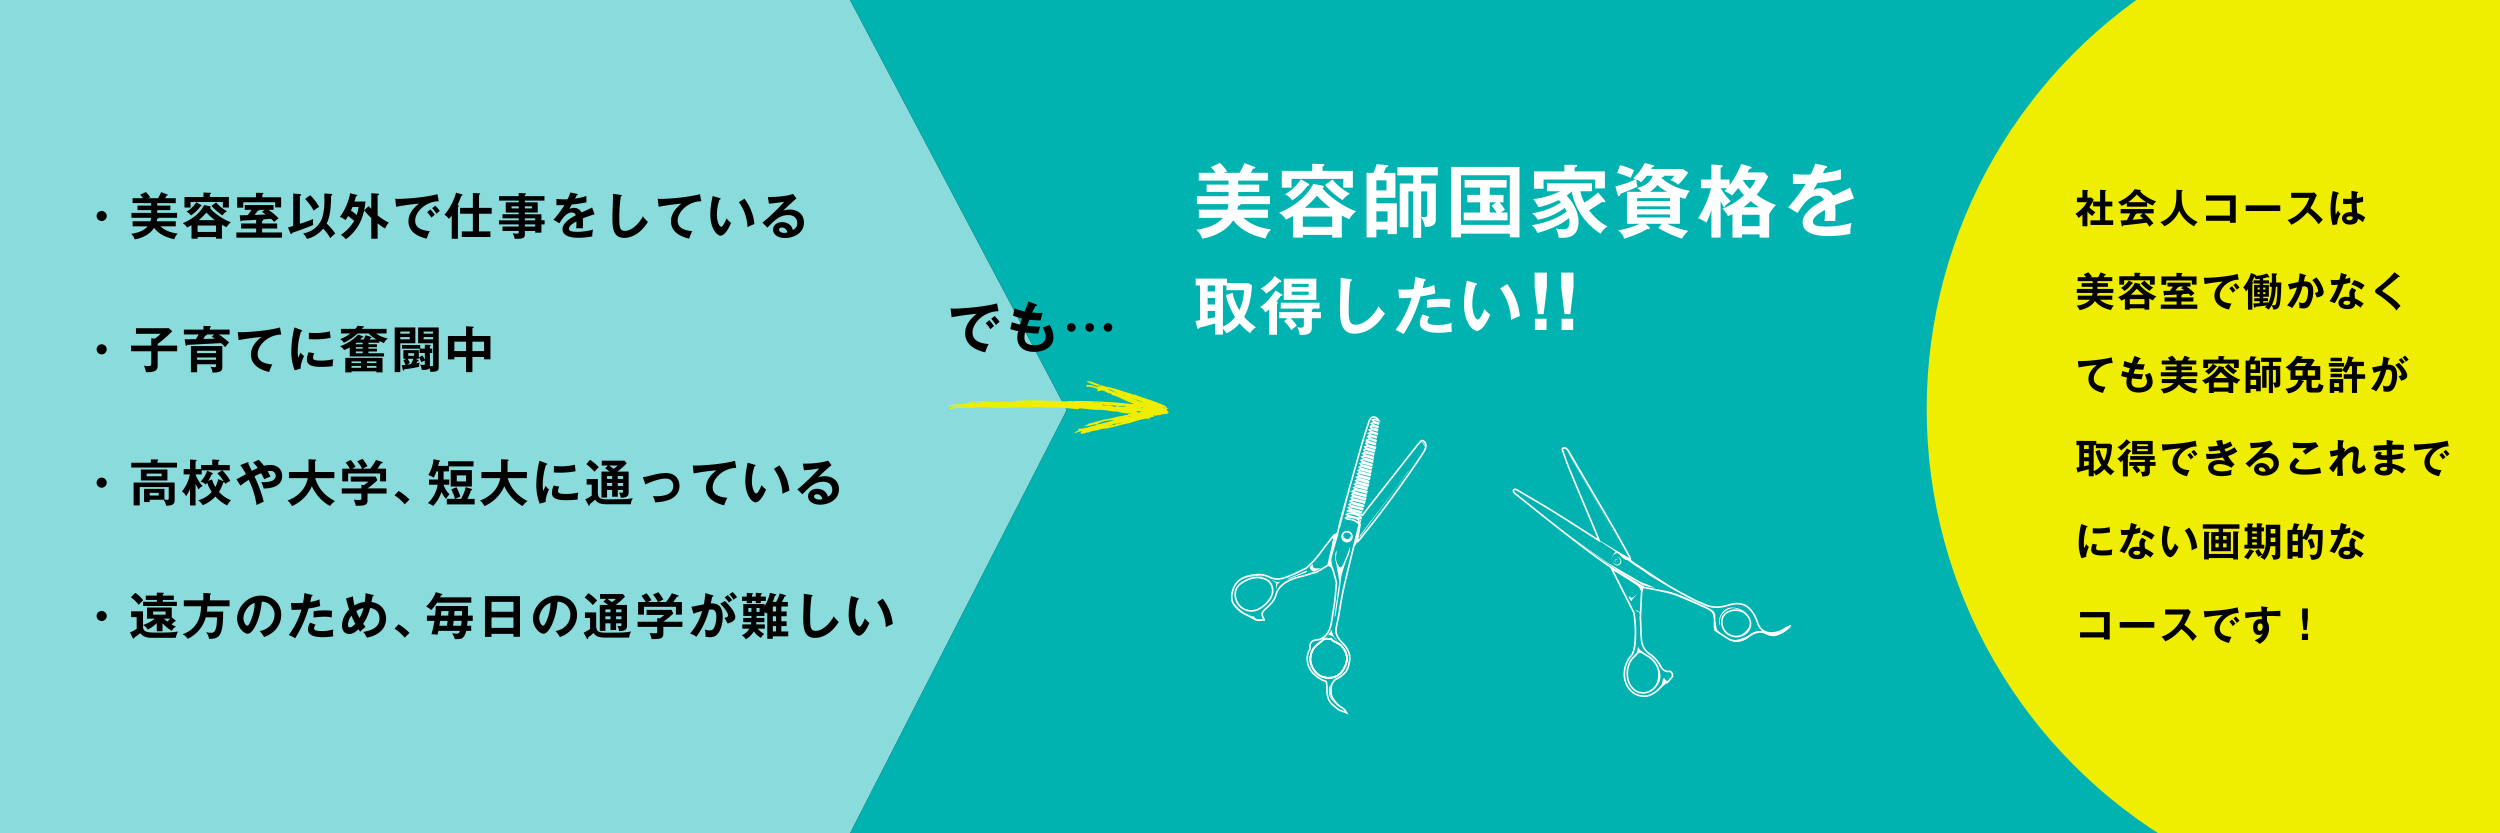<?xml version="1.0" encoding="UTF-8"?>
<svg xmlns="http://www.w3.org/2000/svg" xmlns:xlink="http://www.w3.org/1999/xlink" width="1500" height="500" viewBox="0 0 1500 500">
  <rect x="0" y="0" width="1500" height="500" fill="#333333" stroke="none"/>
  <defs>
    <clipPath id="clip-path">
      <path id="パス_178" data-name="パス 178" d="M1500,0H510L640,246.094,510,500h990Z" transform="translate(250 928)" fill="#fff"></path>
    </clipPath>
    <clipPath id="clip-path-2">
      <rect id="長方形_132" data-name="長方形 132" width="131.58" height="32.08" fill="none"></rect>
    </clipPath>
  </defs>
  <g id="グループ_293" data-name="グループ 293" transform="translate(-250 -10560)">
    <path id="パス_176" data-name="パス 176" d="M0,0H510L640,246.094,510,500H0Z" transform="translate(250 10560)" fill="#89dcdb"></path>
    <path id="パス_177" data-name="パス 177" d="M1500,0H510L640,246.094,510,500h990Z" transform="translate(250 10560)" fill="#00b2b0"></path>
    <path id="パス_636" data-name="パス 636" d="M15-14.43a3.041,3.041,0,0,0-3.03,3.03A3.022,3.022,0,0,0,15-8.37a3.022,3.022,0,0,0,3.03-3.03A3.041,3.041,0,0,0,15-14.43ZM48.03-8.25a11.425,11.425,0,0,0,.21-1.41c.45-.09.96-.21.99-.66H60.24v-2.97H48.33v-1.62h7.89v-2.73H48.33v-1.5H59.46v-2.94H53.07a17.752,17.752,0,0,0,.84-1.59c.39.03.81.03.81-.3,0-.24-.15-.3-.42-.39l-3.63-1.38a26.245,26.245,0,0,1-1.86,3.66H42.84a13.89,13.89,0,0,1,1.38-.48,20.05,20.05,0,0,0-2.73-3.21l-3.42,1.59a19.85,19.85,0,0,1,1.77,2.1h-6.3v2.94H44.7v1.5H36.48v2.73H44.7v1.62H32.85v2.97H44.64a8.064,8.064,0,0,1-.39,2.07H33.57v3.06H42.6c-2.28,2.64-5.73,3.87-9.93,4.47A7.091,7.091,0,0,1,34.8,2.61c4.23-.6,9.3-3.03,11.64-6.87,1.23,1.5,4.2,5.13,12.12,6.81a7.677,7.677,0,0,1,2.1-3.36c-5.1-.81-7.65-2.01-10.41-4.38h9.21V-8.25ZM72.57-1.83V-5.67H83.58v3.84ZM87.18-6.12A13.3,13.3,0,0,0,90-4.71a9.549,9.549,0,0,1,2.58-2.97c-4.14-1.26-10.32-5.52-12.66-8.64.12-.06.51-.24.51-.48,0-.18-.18-.39-.66-.48l-3.33-.66c-1.77,3.66-5.58,7.83-12.81,10.86A6.219,6.219,0,0,1,66.18-4.5c.78-.36,1.65-.78,2.73-1.38v8.1h3.66V1.23H83.58v.99h3.6ZM73.29-8.94a37.7,37.7,0,0,0,4.56-4.56,34.611,34.611,0,0,0,5.04,4.56ZM79.95-22.8v-1.65c.27-.09.69-.24.69-.54,0-.18-.12-.33-.69-.36l-3.87-.12v2.67H64.68v6.3h3.66v-3.3H87.72v3.3h3.6v-6.3Zm-8.16,3.18a16.588,16.588,0,0,1-5.91,5.58,7.485,7.485,0,0,1,2.7,2.31,21.226,21.226,0,0,0,5.7-5.43c.33-.03.69-.09.69-.39a.7.7,0,0,0-.42-.54Zm9.09,2.16a32.518,32.518,0,0,0,6.6,5.67,8.5,8.5,0,0,1,2.76-2.49,20.974,20.974,0,0,1-6.57-5.28Zm30.39,9.03c.51-.21.78-.3.78-.6,0-.24-.18-.27-.3-.33,1.95-.12,2.25-.15,4.89-.36A22.881,22.881,0,0,1,118.5-7.8a16.313,16.313,0,0,1,2.7-2.19,36.756,36.756,0,0,0-6.15-5.1h3.09V-18H100.86v2.91h4.05a36.127,36.127,0,0,1-2.28,3.18c-3.96.09-4.38.09-4.83.09l.39,3c.06.36.18.6.48.6.18,0,.3-.09.57-.45,3.81-.15,4.29-.18,8.46-.42v2.16H98.64v3.06h9.06v2.34H95.82V1.59h27.39V-1.53H111.27V-3.87h9.03V-6.93h-9.03Zm-.21-5.46c1.11.69,1.68,1.05,2.4,1.56-1.8.12-5.25.24-6.72.3.24-.3,1.08-1.29,1.95-2.55.3,0,1.14,0,1.02-.51h3.12Zm.33-8.76v-1.62c.48-.27.63-.33.63-.6,0-.3-.24-.39-.45-.39l-3.99-.09v2.7H96.3v6.24h3.66v-3.24H119.1v3.09h3.57v-6.09Zm37.2-2.25c0,.78.06,4.26.06,4.98a33.882,33.882,0,0,1-1.44,9.9,14.252,14.252,0,0,1-6.33,7.35A19.442,19.442,0,0,1,135.87-.9a11.013,11.013,0,0,1,2.28,3.24,17.786,17.786,0,0,0,9.75-6.15,28.627,28.627,0,0,1,4.29,5.73,22.008,22.008,0,0,1,2.94-2.79,32.6,32.6,0,0,0-5.16-6.03c.96-1.86,2.67-5.61,2.67-16.68.27-.09.75-.27.75-.63,0-.42-.54-.45-.72-.45ZM128.19-1.17c.12.3.24.63.51.63.24,0,.54-.48.69-.78,6.9-2.37,10.32-3.75,12.48-4.65a8.426,8.426,0,0,1-.09-1.53,15.328,15.328,0,0,1,.12-2.1c-2.61,1.08-5.28,2.04-7.98,2.88V-23.46c.3-.06.75-.21.75-.6,0-.42-.6-.48-.9-.51l-3.84-.3V-5.46c-.51.18-1.23.39-3.15.93Zm8.82-20.43a28.807,28.807,0,0,1,5.19,6.99,22.325,22.325,0,0,1,3.3-2.25,31.679,31.679,0,0,0-5.37-7.02Zm27.06-3.45a34.4,34.4,0,0,1-6.18,14.25,8.149,8.149,0,0,1,3.36,1.92c.27-.39.87-1.2,1.65-2.52a43.561,43.561,0,0,1,3.57,2.97,25.737,25.737,0,0,1-7.98,8.34,13.473,13.473,0,0,1,3.03,2.61,27,27,0,0,0,10.14-14.19,39.106,39.106,0,0,0,1.62-8.43h-6.57a28.92,28.92,0,0,0,.84-3.12c.6-.12.84-.18.84-.51,0-.21-.33-.36-.48-.39Zm5.1,8.25a25.094,25.094,0,0,1-1.14,4.77c-1.92-1.56-2.28-1.83-3.45-2.64.27-.63.66-1.41.93-2.13Zm11.4,9.78a29.652,29.652,0,0,0,4.47,3.15,13.383,13.383,0,0,1,2.28-3.57,32.142,32.142,0,0,1-6.75-4.38V-23.79c.48-.15.81-.24.81-.6s-.39-.42-.6-.42l-4.02-.27v9.36c-1.08-1.14-1.2-1.26-1.59-1.65l-2.67,2.61a54.773,54.773,0,0,0,4.26,4.59V2.25h3.81Zm29.73-6.72a26.762,26.762,0,0,1,2.55,3.33,22.546,22.546,0,0,1,2.01-1.74c-.69-1.02-2.19-2.76-2.61-3.24Zm2.97-2.37a23.915,23.915,0,0,1,2.64,3.39,15.019,15.019,0,0,1,1.95-1.71,20.977,20.977,0,0,0-2.73-3.18Zm3.21-8.4c-8.85,2.34-21.36,2.85-23.4,2.85a17.755,17.755,0,0,1-1.95-.09l.57,4.83a129.769,129.769,0,0,1,13.68-1.89c-4.02,3.09-6.3,6.54-6.3,10.56,0,6.81,6.39,9.42,10.95,10.44a22.084,22.084,0,0,1,1.89-4.53c-6.36-.48-8.82-2.76-8.82-6.27,0-5.49,6.66-11.64,14.16-11.61ZM237.72-2.16h-6.63V1.2h17.16V-2.16h-6.84V-12.75h7.62v-3.54h-7.62v-7.77c.15-.09.63-.33.63-.6,0-.24-.27-.36-.6-.36l-3.72-.15v8.88h-7.65v3.54h7.65Zm-8.97-14.73c.24-.09.63-.24.63-.54,0-.18-.24-.27-.84-.51.51-1.05,1.47-3.54,2.22-5.49.33-.12.81-.33.81-.54,0-.24-.24-.36-.51-.45l-3.42-.99a35.142,35.142,0,0,1-6.99,13.32,9.13,9.13,0,0,1,2.7,2.4,11.526,11.526,0,0,0,1.68-2.04V2.28h3.72Zm50.1,8.07v-3.63h-9.93V-13.5h7.71v-6.09h-7.71v-1.05h11.76v-2.7H268.92v-.75c.33-.12.69-.3.69-.54a.422.422,0,0,0-.45-.39l-3.93-.18v1.86H253.41v2.7h11.82v1.05h-7.77v6.09h7.77v1.05h-9.75v2.46h9.75v1.17H253.38v2.46h11.85V-5.1h-9.75v2.67h9.75v.75c0,.81-.51.87-1.02.87a18.34,18.34,0,0,1-2.61-.24,10.452,10.452,0,0,1,1.2,3.27c.42.03.81.06,1.47.06,3.57,0,4.65-.6,4.65-2.64V-2.4h6.21v1.02h3.72V-6.36h1.92V-8.82ZM268.92-5.1V-6.36h6.21V-5.1Zm0-3.72V-9.99h6.21v1.17Zm4.32-8.4v1.26h-4.32v-1.26Zm-12.33,1.26v-1.26h4.32v1.26Zm35.31-9.57a30.579,30.579,0,0,1-1.71,4.08,18.087,18.087,0,0,1-1.83.06c-2.34,0-4.14-.18-4.83-.24v3.75c2.43.03,3.33,0,4.8-.06a58.825,58.825,0,0,1-6.6,8.82l3.57,2.1c2.85-4.68,5.07-6.45,7.41-6.45a2.372,2.372,0,0,1,2.46,1.62c-1.83.96-8.01,4.2-8.01,8.37,0,5.13,7.86,5.13,9.54,5.13a41.049,41.049,0,0,0,8.34-.81,16.8,16.8,0,0,1,.48-4.11,34.158,34.158,0,0,1-9.42,1.35c-3.54,0-5.07-.48-5.07-1.83,0-1.29,1.23-2.61,4.5-4.38a31.278,31.278,0,0,1-.15,4.14c1.38-.09,3.81,0,4.02,0,.03-.75.09-1.65.09-2.97,0-.78-.03-1.83-.12-3,2.16-.9,4.44-1.65,7.08-2.46l-1.5-4.08c-1.26.66-4.23,2.01-6.36,2.97a4.982,4.982,0,0,0-4.53-2.76,6.1,6.1,0,0,0-2.85.69c.51-.9,1.2-2.01,1.56-2.67,2.91-.27,5.91-.78,8.76-1.29l-.03-3.84a29.982,29.982,0,0,1-6.78,1.5c.36-.72.57-1.14.9-1.86.39-.03.72-.21.72-.48,0-.36-.39-.42-.6-.48Zm25.5.81c.03.6.06.81.06,2.04,0,1.71-.33,10.05-.33,11.94,0,6,.21,12.48,7.02,12.48,3.54,0,9.39-1.74,14.28-9.6a20.005,20.005,0,0,1-3.03-3.36c-1.23,2.64-5.76,8.73-10.86,8.73-2.79,0-3.27-2.01-3.27-7.17a91.824,91.824,0,0,1,.87-13.47c.24-.06.66-.21.66-.51,0-.33-.21-.36-.69-.42Zm52.26.21c-8.85,2.34-21.36,2.85-23.4,2.85a17.755,17.755,0,0,1-1.95-.09l.57,4.83a129.768,129.768,0,0,1,13.68-1.89c-4.02,3.09-6.3,6.54-6.3,10.56,0,6.81,6.39,9.42,10.95,10.44a22.083,22.083,0,0,1,1.89-4.53c-6.36-.48-8.82-2.76-8.82-6.27,0-5.49,6.66-11.64,14.16-11.61Zm7.62,1.14a52.081,52.081,0,0,0-1.41,10.86c0,9.03,4.17,12.93,6.15,12.93,1.62,0,4.08-2.25,6.3-7.71a11.843,11.843,0,0,1-2.7-2.67c-.72,1.68-2.1,5.01-3.21,5.01-1.08,0-2.58-3.03-2.58-7.26a26.505,26.505,0,0,1,1.59-9.03c.21-.03.63-.09.63-.45,0-.27-.15-.33-.63-.48Zm15.72,3.69a26.726,26.726,0,0,1,5.16,14.97,35.207,35.207,0,0,1,4.17-1.86,29.684,29.684,0,0,0-6-15.21Zm32.52-4.98c-4.59,1.74-12.87,1.92-15.12,1.83l.66,4.02a84.308,84.308,0,0,0,9.09-1.14c-1.71,2.25-9.87,10.32-13.08,12.54l3.06,3c4.23-4.38,7.26-7.53,12.51-7.53,4.38,0,5.4,3.03,5.4,4.77A4.322,4.322,0,0,1,429.69-3c-.69-3.54-4.11-4.74-6.39-4.74-3.12,0-5.46,1.92-5.46,4.5,0,2.85,2.67,5.04,7.29,5.04,4.89,0,11.25-2.76,11.25-9.3,0-5.16-4.05-7.77-8.49-7.77a12.177,12.177,0,0,0-3.93.66c1.14-1.23,6.12-5.91,7.95-7.29ZM426.36-1.5a7.412,7.412,0,0,1-1.8.24c-1.47,0-3.12-.66-3.12-1.86,0-.69.54-1.35,1.65-1.35A3.192,3.192,0,0,1,426.36-1.5ZM15,65.57a3.03,3.03,0,1,0,3.03,3.03A3.041,3.041,0,0,0,15,65.57Zm33.6.78v-.99a74.571,74.571,0,0,0,8.76-7.62l-2.13-1.83H35.58v3.36H50.34a18.22,18.22,0,0,1-3.48,2.91l-2.1-.27v4.44H32.64v3.42H44.76v6.72c0,1.83,0,2.13-2.13,2.13a18.4,18.4,0,0,1-2.25-.21,19.439,19.439,0,0,1,1.2,3.9c6.27.21,7.02-1.62,7.02-4.17V69.77H60.3V66.35Zm38.79.3H68.55V82.34h3.72V77.57H83.64c0,1.38,0,1.71-1.14,1.71a14.1,14.1,0,0,1-2.28-.27,6.786,6.786,0,0,1,1.26,3.57c5.94-.03,5.91-1.65,5.91-3.66ZM72.27,69.47H83.64v1.41H72.27Zm11.37,5.4H72.27V73.49H83.64ZM79.92,56.75V55.61c.24-.09.63-.24.63-.54,0-.36-.45-.39-.6-.39l-3.87-.15v2.22H64.32v2.94h8.82a21.356,21.356,0,0,1-1.62,2.79c-.96.03-5.7.09-6.75.12l.57,3.33c.06.27.12.6.45.6.27,0,.42-.36.54-.6,2.55-.12,16.89-.87,20.25-1.05a19.491,19.491,0,0,1,2.49,2.4c.66-.81,1.68-2.04,2.37-2.79a48.22,48.22,0,0,0-6.15-4.8h6.48V56.75Zm2.67,2.94-1.62,1.23a22.857,22.857,0,0,1,1.98,1.23c-1.89.09-5.28.21-6.99.21a19.257,19.257,0,0,0,1.23-2.01c.69-.12.99-.18.9-.66Zm39.39-4.2c-8.85,2.34-21.36,2.85-23.4,2.85a17.756,17.756,0,0,1-1.95-.09l.57,4.83a129.768,129.768,0,0,1,13.68-1.89c-4.02,3.09-6.3,6.54-6.3,10.56,0,6.81,6.39,9.42,10.95,10.44a22.084,22.084,0,0,1,1.89-4.53c-6.36-.48-8.82-2.76-8.82-6.27,0-5.49,6.66-11.64,14.16-11.61Zm8.7-.03a60.49,60.49,0,0,0-1.89,14.1A30.838,30.838,0,0,0,130.8,81.2l3.6-1.02c-.15-2.94,1.65-6.75,2.04-7.53a7.246,7.246,0,0,1-2.04-2.13c-.48.84-1.38,2.88-1.47,3.12a16.676,16.676,0,0,1-.27-3.3,38.07,38.07,0,0,1,1.98-12.45c.45-.06.75-.12.75-.42,0-.27-.24-.33-.69-.51Zm8.64,7.02c.9.06,1.98.12,3.63.12a47.256,47.256,0,0,0,9.42-.87,32,32,0,0,1-.39-3.9,36.373,36.373,0,0,1-9.09.96c-1.68,0-2.73-.09-3.57-.15Zm-.09,7.86a10.576,10.576,0,0,0-1.08,4.47c0,2.97,2.52,4.32,8.52,4.32a59.385,59.385,0,0,0,6.96-.42,16.486,16.486,0,0,1,.36-4.17,30.955,30.955,0,0,1-7.56.81c-3.24,0-4.62-.3-4.62-1.8a7.2,7.2,0,0,1,.75-2.58ZM179.85,81.8v.63h3.66v-8.7H161.19v8.7h3.72V81.8Zm-5.7-4.95V75.83h5.7v1.02Zm5.7,1.71v1.11h-5.7V78.56Zm-14.94,1.11V78.56h5.73v1.11Zm0-2.82V75.83h5.73v1.02Zm16.68-12.21V63.59c1.32.63,1.95.9,2.76,1.26a6.978,6.978,0,0,1,2.4-2.76,17.656,17.656,0,0,1-7.11-3h6.3V56.33H171.06a7.114,7.114,0,0,0,.57-.75c.48-.12.81-.24.81-.48,0-.27-.33-.3-.57-.33l-3.33-.3a7.744,7.744,0,0,1-1.38,1.86h-8.61v2.76h5.64a24.365,24.365,0,0,1-6.12,3.39,6.191,6.191,0,0,1,2.25,2.22,32.8,32.8,0,0,0,8.22-5.61h6.69a17.245,17.245,0,0,0,4.71,3.63h-4.17a4.753,4.753,0,0,0,.48-.81c.3-.03.69-.12.69-.45,0-.24-.24-.3-.42-.36l-3.18-.96a16.708,16.708,0,0,1-1.2,2.58h-2.01a11.63,11.63,0,0,0,1.02-1.14c.39-.06.87-.21.87-.48,0-.24-.39-.39-.57-.45l-2.58-.93a26.344,26.344,0,0,1-10.86,7.02,7.119,7.119,0,0,1,2.46,2.31,21.541,21.541,0,0,0,3.36-1.59v5.4h20.61V70.94h-9.39V69.89h5.13V68.21h-5.13v-.93h5.13V65.57h-5.13v-.93Zm-14.1,2.64h4.11v.93h-4.11Zm4.11-2.64v.93h-4.11v-.54a4.592,4.592,0,0,0,.48-.39Zm-4.11,6.3V69.89h4.11v1.05Zm37.86,2.43a20.3,20.3,0,0,1,1.47,2.91c.33-.15,1.74-.84,2.07-.96v1.8c0,.72-.18.81-.87.81a7.708,7.708,0,0,1-1.89-.21,10.57,10.57,0,0,1,.9,3.18,9.344,9.344,0,0,0,1.02.06c2.88,0,3.27-.63,3.57-1.11a12.327,12.327,0,0,1,.6,2.28c3.21-.12,5.01-.18,5.01-2.64V55.46H204.87v9.51h8.97v12.9c0,.57,0,.84-.96.84a7.216,7.216,0,0,1-.93-.06V70.79h1.41V68.18h-1.41V66.8c.21-.12.51-.27.51-.54s-.3-.3-.48-.3l-3.09-.18v2.4h-2.76V65.99H195.21v2.25h10.56v2.55h3.12v4.08a17.721,17.721,0,0,0-1.41-2.58Zm-1.95.9h1.89V69.08h-9.27v5.19h1.8l-1.83.96a15.7,15.7,0,0,1,1.32,2.67,17.719,17.719,0,0,1-2.28.18l.63,2.79c.06.27.12.48.33.48.33,0,.45-.48.51-.75,3.66-.45,4.95-.69,8.97-1.5a16.14,16.14,0,0,1,.24-2.58c-.48.12-.72.18-1.98.42a11.848,11.848,0,0,0,.81-1.17c.3,0,.72-.03.72-.33,0-.18-.18-.27-.33-.36ZM190.8,55.46V82.28h3.39V64.97h9.03V55.46Zm17.37,3.75V57.92h5.67v1.29Zm5.67,2.04V62.6h-5.67V61.25Zm-11.37,9.66V72.5h-3.54V70.91Zm-8.28-11.7V57.92h5.64v1.29Zm5.64,2.04V62.6h-5.64V61.25Zm2.22,13.02a26.061,26.061,0,0,1-1.5,3.18c-.57.09-1.92.27-2.4.33.27-.15,1.5-.84,1.74-.99a11.763,11.763,0,0,0-1.29-2.52Zm35.4-1.05h6.99V74.6h3.84V60.59H237.45V55.88c.42-.06.78-.21.78-.48s-.27-.36-.51-.39l-4.11-.27v5.85H222.75V74.63h3.87V73.22h6.99v9.06h3.84Zm0-9.21h6.99v5.64h-6.99Zm-3.84,5.64h-6.99V64.01h6.99ZM15,145.57a3.03,3.03,0,1,0,3.03,3.03A3.041,3.041,0,0,0,15,145.57Zm37.08,13.26a7.849,7.849,0,0,1,1.62,3.6c4.17-.06,5.1-1.05,5.1-3.57V148.51H34.17v13.71h3.66V151.24h17.4v6.6c0,.93-.33,1.11-.81,1.11a11.314,11.314,0,0,1-1.77-.27v-6.36H40.44v7.92h3.39v-1.41Zm-2.88-4.11v1.59H43.83v-1.59ZM38.52,140.74v6.54H54.45v-6.54ZM51,143.17v1.59H42v-1.59Zm-2.55-6.54v-1.11c.21-.09.51-.24.51-.51,0-.33-.42-.33-.57-.33l-3.87-.06v2.01H32.76v2.91H60.18v-2.91Zm22.89,12.63a32.086,32.086,0,0,0,1.77,3.42,6.8,6.8,0,0,1,2.49-2.07,19.809,19.809,0,0,1-4.26-6.81v-.18h3.69v-2.43H91.86v-3.18h-6.9v-2.19c.3-.06.69-.24.69-.54,0-.36-.48-.39-.69-.39l-3.63-.18v3.3H74.67v2.46H71.34v-4.53c.3-.18.6-.42.6-.69,0-.3-.45-.33-.66-.33l-3.27-.18v5.73H64.2v3.15h3.69a22.467,22.467,0,0,1-4.74,10.26,7.513,7.513,0,0,1,2.52,2.85,27.785,27.785,0,0,0,2.34-4.32v9.87h3.33Zm6.9-7.83a16.431,16.431,0,0,1-3.93,6.63,5.814,5.814,0,0,1,3.12,1.71,10.091,10.091,0,0,0,.87-1.23,21.474,21.474,0,0,0,2.73,5.64,17.042,17.042,0,0,1-8.16,5.01,7.824,7.824,0,0,1,2.73,2.94,21.634,21.634,0,0,0,7.65-5.22,22.239,22.239,0,0,0,7.05,5.34,14.491,14.491,0,0,1,2.31-3.12,18.711,18.711,0,0,1-7.23-4.98,23.839,23.839,0,0,0,2.58-5.64c.45,0,.54-.03.63-.21.18.27.36.63.63,1.08a9.126,9.126,0,0,1,3-1.77,27.236,27.236,0,0,0-4.83-6.39l-3.03,1.74a28.958,28.958,0,0,1,3.9,4.86l-3.36-1.38a14.54,14.54,0,0,1-1.74,4.77,24.548,24.548,0,0,1-1.95-4.56l-2.25.87a23.92,23.92,0,0,0,1.98-3.84c.33-.06.81-.15.81-.51,0-.27-.3-.42-.54-.51Zm20.04,8.97a53.538,53.538,0,0,1,4.95-3.51,50.136,50.136,0,0,1,4.68,15.12c1.44-.66,4.17-1.95,4.35-2.01a81.846,81.846,0,0,0-5.58-15.18,32.019,32.019,0,0,1,3.99-1.86,26.051,26.051,0,0,1,1.8,3.6c1.47-.69,1.89-.87,3.84-1.65-.39-.78-.78-1.56-1.74-3.15a10.107,10.107,0,0,1,1.65-.18,2.89,2.89,0,0,1,3.18,2.88c0,4.14-6.9,3.87-8.67,3.81a19.154,19.154,0,0,1,1.47,3.84c2.49-.03,11.1-.3,11.1-7.53,0-2.94-1.71-6.6-7.26-6.6a14.036,14.036,0,0,0-3.69.51,23.093,23.093,0,0,0-3.15-3.63l-3.33,1.59a27.446,27.446,0,0,1,2.79,3.36c-1.44.6-3.3,1.59-3.57,1.74-.42-.87-.69-1.44-.84-1.74-.69-1.41-1.2-2.49-1.32-2.67a.643.643,0,0,0,.27-.45.386.386,0,0,0-.42-.39,1.031,1.031,0,0,0-.39.12l-4.23,1.65a35.754,35.754,0,0,1,3.39,5.43c-2.97,1.65-4.62,2.58-5.7,3.03Zm40.41-4.53c-1.92,9.36-9.69,12.48-12.21,13.47a9.22,9.22,0,0,1,2.67,3.33,23.266,23.266,0,0,0,11.97-11.88c2.67,5.97,7.8,10.38,11.01,11.82a9.339,9.339,0,0,1,2.91-2.97c-7.8-3.93-10.56-9.36-11.91-13.77h11.49v-3.66H143.04v-6.6c.33-.09.66-.21.66-.48,0-.24-.21-.36-.66-.39l-3.93-.21v7.68H127.35v3.66Zm35.82,6.18a47.43,47.43,0,0,0,5.97-4.98l-1.08-2.13H164.46v3.03h10.59c-.51.42-1.68,1.35-2.67,2.1l-1.56-.21v2.19H159.06v3.09h11.76v2.1c0,1.56,0,1.74-1.29,1.74-.45,0-2.76-.09-3.27-.12a13.377,13.377,0,0,1,1.17,3.57c4.86.06,7.08-.06,7.08-3.21v-4.08h11.43v-3.09Zm-9.12-11.85a13.811,13.811,0,0,1,1.95-1.05,18.015,18.015,0,0,0-2.94-4.17l-3.03,1.56a26.166,26.166,0,0,1,2.55,3.66h-4.56v7.62h3.51v-4.74h19.2v4.74h3.57V140.2h-5.16c.39-.54,1.11-1.5,2.16-3.15.54-.06,1.02-.12,1.02-.48,0-.27-.3-.39-.48-.45l-3.57-1.17a30.233,30.233,0,0,1-3.51,5.25h-4.44c.12-.09,2.49-1.32,2.82-1.5a22.192,22.192,0,0,0-3-4.38l-3.21,1.47a18.633,18.633,0,0,1,2.97,4.41Zm25.32,16.02a24.927,24.927,0,0,1,6.09,5.4l2.91-2.91a37.263,37.263,0,0,0-6.54-5.16ZM15,225.57a3.03,3.03,0,1,0,3.03,3.03A3.041,3.041,0,0,0,15,225.57Zm38.37,2.25h-7.5v-1.89h7.5Zm7.44,10.05c-2.91.66-8.73.69-11.52.69-6.54,0-9.48,0-9.48-3.72v-.81a6.272,6.272,0,0,1,2.85,2.76,22.46,22.46,0,0,0,5.4-3.93v4.89h3.45v-4.8a21.911,21.911,0,0,0,5.55,4.53,6.727,6.727,0,0,1,2.58-2.55,10,10,0,0,1-2.7-1.35,12.74,12.74,0,0,0,1.74-1.62c.36.06.75-.03.75-.36a.624.624,0,0,0-.27-.51l-2.1-1.62V223.5H42.21v6.72h4.68A22.916,22.916,0,0,1,39.81,234v-8.22H32.67v3.51H36v6.99a24.31,24.31,0,0,1-3.99,2.19l1.65,3.36c.09.18.21.33.42.33.48,0,.51-.33.54-.6.6-.42,2.7-1.95,3.57-2.7,1.35,1.98,3.69,2.82,6.51,2.82H59.43A17.691,17.691,0,0,1,60.81,237.87Zm-4.77-7.65a18.164,18.164,0,0,1-1.59,1.71,21.388,21.388,0,0,1-2.04-1.71Zm4.08-7.62v-2.52H51.69v-1.11h6.6v-2.61h-6.6v-.84c.33-.09.63-.21.63-.51,0-.24-.27-.36-.45-.36l-3.78-.09v1.8H41.46v2.61h6.63v1.11H39.87v2.52Zm-20.19-3.42a19.42,19.42,0,0,0-4.77-4.5l-2.64,2.67a24.394,24.394,0,0,1,4.74,4.56A20.712,20.712,0,0,1,39.93,219.18Zm40.05,0v-3.24c.27-.12.6-.27.6-.54,0-.33-.42-.39-.6-.39l-3.99-.24v4.41H64.29v3.57H74.61c-.06,2.97-.24,13.05-11.1,16.8a7.26,7.26,0,0,1,3.09,2.76,20.214,20.214,0,0,0,10.89-12.9h6.69c0,9.27-2.19,9.27-3.6,9.27a20.034,20.034,0,0,1-2.97-.36,6.926,6.926,0,0,1,1.8,3.99c5.97.03,8.49-1.26,8.49-16.35H78.18a27.72,27.72,0,0,0,.24-3.21H91.74v-3.57Zm32.46,22.02a16.358,16.358,0,0,0,6.75-4.26,13.231,13.231,0,0,0,3.54-9.09c0-7.17-5.73-11.49-12.12-11.49-8.55,0-14.34,7.35-14.34,13.74,0,5.37,4.05,9.15,6.36,9.15,3.09,0,7.41-8.04,8.43-19.23a7.64,7.64,0,0,1,7.65,7.83c0,3.15-1.83,8.43-8.91,9.78A19.282,19.282,0,0,1,112.44,241.2Zm-5.64-20.46a28.423,28.423,0,0,1-2.25,10.41c-.48,1.2-1.32,3.24-2.19,3.24-.93,0-2.28-2.01-2.28-4.56C100.08,226.65,102.72,222,106.8,220.74Zm29.82-5.88a56.8,56.8,0,0,1-.78,5.82c-2.04.18-3.72.18-4.29.18-1.26,0-2.19-.06-2.94-.12l.33,4.2c2.82-.06,4.11-.06,5.94-.24a47.049,47.049,0,0,1-7.62,15.3,25.944,25.944,0,0,1,3.84,1.95,67.952,67.952,0,0,0,7.98-17.85,43.385,43.385,0,0,0,7.05-1.47l-.48-3.99a21.2,21.2,0,0,1-5.52,1.53c.12-.48.69-2.88.84-3.42.6-.06.6-.39.6-.45,0-.21-.15-.33-.57-.42Zm5.52,14.67a60.306,60.306,0,0,1,6.48-.51,17.842,17.842,0,0,1,4.41.48,32.79,32.79,0,0,1,.27-3.96,22.412,22.412,0,0,0-4.44-.33,39.461,39.461,0,0,0-6.72.54Zm-2.04,3.06a8,8,0,0,0-1.32,4.02c0,4.47,6.12,4.71,8.94,4.71a38.192,38.192,0,0,0,6.27-.54,11.3,11.3,0,0,1-.18-2.1,11.829,11.829,0,0,1,.15-2.04,21.825,21.825,0,0,1-6.51.99c-1.38,0-5.04,0-5.04-1.59a3.548,3.548,0,0,1,1.02-2.22Zm21.54-14.52a64.423,64.423,0,0,0,1.86,6.66,14.005,14.005,0,0,0-4.32,9.66c0,3.12,1.74,5.01,4.29,5.01,2.04,0,3.63-1.02,5.64-2.85.48.78.57.9.99,1.53a22.8,22.8,0,0,1,3.27-2.94c-.42-.51-.78-.93-1.47-1.83a29.194,29.194,0,0,0,4.17-9.54c1.32.24,5.61.99,5.61,6.3,0,3.93-2.31,6.81-9.78,8.1a12.965,12.965,0,0,1,2.19,3.39c3.9-.66,11.55-3.24,11.55-11.49,0-4.62-2.7-9-8.76-9.87l.72-3.45c.15,0,.63.03.63-.39,0-.27-.33-.39-.57-.45l-4.35-1.02a31.307,31.307,0,0,1-.51,5.28,14.994,14.994,0,0,0-6.12,2.04,30.565,30.565,0,0,1-.9-5.4Zm10.44,5.76a20.71,20.71,0,0,1-2.4,5.97,36.519,36.519,0,0,1-1.89-4.11A11,11,0,0,1,172.08,223.83Zm-4.92,9.42c-.42.45-1.95,2.19-3.21,2.19-1.17,0-1.17-1.26-1.17-1.59a9.616,9.616,0,0,1,2.1-5.46A46.725,46.725,0,0,0,167.16,233.25Zm23.55,2.97a24.927,24.927,0,0,1,6.09,5.4l2.91-2.91a37.263,37.263,0,0,0-6.54-5.16Z" transform="translate(296 10701)"></path>
    <path id="パス_638" data-name="パス 638" d="M14.43-18.93v9.84H27.12v-9.84Zm-4.26.78h3.18v-3H28.11v-3.09H12.9v2.76H6.87c.21-.75.33-1.2.57-2.34.27-.09.66-.24.66-.54,0-.27-.3-.36-.63-.42l-3.36-.69A22.321,22.321,0,0,1,.99-15.99,15.374,15.374,0,0,1,4.23-14.4a23.578,23.578,0,0,0,1.62-3.75h.99v4.86H1.41v3.12H6.6A19.117,19.117,0,0,1,.69.87,12.729,12.729,0,0,1,3.87,2.55,21.866,21.866,0,0,0,8.88-5.79a20.375,20.375,0,0,0,2.67,4.14,17.12,17.12,0,0,1,2.19-2.76,13.269,13.269,0,0,1-3.6-5.76h3.42v-3.12H10.14c0-.39.03-.72.03-1.08Zm13.44,2.4v3.57H18.06v-3.57ZM17.34-1.68c.54-.33,2.43-1.17,2.91-1.41a38.354,38.354,0,0,0-2.34-5.55L14.76-7.38a29.713,29.713,0,0,1,2.22,5.7H12.09v3.3H28.8v-3.3H24.48a31.215,31.215,0,0,0,2.07-5.1c.45-.09.75-.15.75-.48,0-.18-.18-.33-.39-.39L23.43-8.73a25.549,25.549,0,0,1-2.82,7.05ZM44.19-14.13C42.27-4.77,34.5-1.65,31.98-.66a9.22,9.22,0,0,1,2.67,3.33A23.266,23.266,0,0,0,46.62-9.21c2.67,5.97,7.8,10.38,11.01,11.82A9.339,9.339,0,0,1,60.54-.36c-7.8-3.93-10.56-9.36-11.91-13.77H60.12v-3.66H48.54v-6.6c.33-.09.66-.21.66-.48,0-.24-.21-.36-.66-.39l-3.93-.21v7.68H32.85v3.66ZM67.68-24.54a60.489,60.489,0,0,0-1.89,14.1A30.838,30.838,0,0,0,67.8,1.2L71.4.18c-.15-2.94,1.65-6.75,2.04-7.53A7.246,7.246,0,0,1,71.4-9.48c-.48.84-1.38,2.88-1.47,3.12a16.675,16.675,0,0,1-.27-3.3,38.069,38.069,0,0,1,1.98-12.45c.45-.06.75-.12.75-.42,0-.27-.24-.33-.69-.51Zm8.64,7.02c.9.06,1.98.12,3.63.12a47.257,47.257,0,0,0,9.42-.87,32,32,0,0,1-.39-3.9,36.373,36.373,0,0,1-9.09.96c-1.68,0-2.73-.09-3.57-.15Zm-.09,7.86a10.576,10.576,0,0,0-1.08,4.47c0,2.97,2.52,4.32,8.52,4.32a59.386,59.386,0,0,0,6.96-.42,16.485,16.485,0,0,1,.36-4.17,30.955,30.955,0,0,1-7.56.81c-3.24,0-4.62-.3-4.62-1.8a7.2,7.2,0,0,1,.75-2.58ZM111.3-2.97h3.36V-7.02h3.18v.93c0,.36,0,.72-.84.72a13.66,13.66,0,0,1-1.59-.12,8.281,8.281,0,0,1,1.02,3.15c3.45-.06,4.77-.87,4.77-3.12V-18.03h-6.81a39.439,39.439,0,0,0,5.64-5.01l-1.32-1.56H105.03v2.91h3.66l-1.65,1.71c.66.42,1.47.93,2.82,1.95h-4.98V-2.46h3.36V-7.02h3.06Zm0-10.65h-3.06v-1.74h3.06Zm3.36-1.74h3.18v1.74h-3.18Zm0,4.17h3.18v1.74h-3.18ZM111.3-9.45h-3.06v-1.74h3.06Zm3.33-12.24a18.424,18.424,0,0,1-2.49,1.95c-.45-.33-1.8-1.29-2.67-1.95Zm-18.84-.84a37.138,37.138,0,0,1,4.89,4.56c1.38-1.47,1.83-1.98,2.61-2.7a28.35,28.35,0,0,0-5.28-4.44Zm.18,8.97v3.33h3.06V-3.6a24.022,24.022,0,0,1-3.87,2.19l1.89,3.42c.12.21.24.42.48.42s.33-.24.33-.48a2.125,2.125,0,0,0-.03-.42C99.15.51,100.47-.63,101.1-1.2c1.47,2.1,3.21,2.76,7.44,2.76h13.95a7.547,7.547,0,0,1,1.26-3.66c-3.84.66-5.19.69-16.02.69-4.38,0-4.8-1.5-5.01-3.78v-8.37Zm35.25,3.24c3.27-1.56,8.49-3.54,12.06-3.54,4.41,0,4.65,3.3,4.65,4.41,0,5.67-6.84,6.18-10.08,6.18-.93,0-1.56-.06-2.1-.09A13.736,13.736,0,0,1,137.04.42a28.6,28.6,0,0,0,8.4-1.5c4.8-1.98,6.24-5.34,6.24-8.43,0-2.67-1.41-7.68-8.34-7.68a35.442,35.442,0,0,0-8.4,1.38,51.416,51.416,0,0,1-5.22,1.14Zm53.76-14.19c-8.85,2.34-21.36,2.85-23.4,2.85a17.755,17.755,0,0,1-1.95-.09l.57,4.83a129.769,129.769,0,0,1,13.68-1.89c-4.02,3.09-6.3,6.54-6.3,10.56,0,6.81,6.39,9.42,10.95,10.44a22.084,22.084,0,0,1,1.89-4.53c-6.36-.48-8.82-2.76-8.82-6.27,0-5.49,6.66-11.64,14.16-11.61Zm7.62,1.14a52.081,52.081,0,0,0-1.41,10.86c0,9.03,4.17,12.93,6.15,12.93,1.62,0,4.08-2.25,6.3-7.71a11.843,11.843,0,0,1-2.7-2.67c-.72,1.68-2.1,5.01-3.21,5.01-1.08,0-2.58-3.03-2.58-7.26a26.5,26.5,0,0,1,1.59-9.03c.21-.03.63-.09.63-.45,0-.27-.15-.33-.63-.48Zm15.72,3.69a26.726,26.726,0,0,1,5.16,14.97,35.21,35.21,0,0,1,4.17-1.86,29.685,29.685,0,0,0-6-15.21Zm32.52-4.98c-4.59,1.74-12.87,1.92-15.12,1.83l.66,4.02a84.307,84.307,0,0,0,9.09-1.14c-1.71,2.25-9.87,10.32-13.08,12.54l3.06,3c4.23-4.38,7.26-7.53,12.51-7.53,4.38,0,5.4,3.03,5.4,4.77A4.322,4.322,0,0,1,240.69-3c-.69-3.54-4.11-4.74-6.39-4.74-3.12,0-5.46,1.92-5.46,4.5,0,2.85,2.67,5.04,7.29,5.04,4.89,0,11.25-2.76,11.25-9.3,0-5.16-4.05-7.77-8.49-7.77a12.177,12.177,0,0,0-3.93.66c1.14-1.23,6.12-5.91,7.95-7.29ZM237.36-1.5a7.412,7.412,0,0,1-1.8.24c-1.47,0-3.12-.66-3.12-1.86,0-.69.54-1.35,1.65-1.35A3.192,3.192,0,0,1,237.36-1.5Z" transform="translate(506 10861)"></path>
    <path id="パス_637" data-name="パス 637" d="M6.42-17.4a52.549,52.549,0,0,1-.39,5.76H1.17v3.15H5.61A53.092,53.092,0,0,1,3.84-.42,21.253,21.253,0,0,1,7.5-.15c.18-.78.33-1.35.54-2.34h12.9c-.42,1.44-.87,1.68-1.95,1.68a16.982,16.982,0,0,1-2.79-.27,9.71,9.71,0,0,1,1.65,3.54c4.08.09,5.52.12,6.9-4.95h2.97V-5.55H25.29c.06-.69.24-2.37.27-2.94h3.09v-3.15H25.77c.03-.36.06-1.56.06-1.83V-17.4Zm3.09,5.76c.21-1.59.24-2.19.27-2.73h4.38c-.06.81-.18,1.98-.24,2.73Zm8.01,0c.12-1.5.15-2.25.18-2.73h4.53c0,.81,0,1.68-.06,2.73Zm4.47,3.15c-.06.81-.15,1.65-.36,2.94h-4.8c.18-1.17.3-2.07.39-2.94Zm-8.43,0c-.06.63-.18,1.59-.42,2.94H8.61c.21-1.17.45-2.76.48-2.94ZM9.03-22.59c.27-.54.36-.75.54-1.14.75-.33.84-.36.84-.57s-.15-.3-.39-.36L6.51-25.71A23.586,23.586,0,0,1,.63-17.07a10.284,10.284,0,0,1,3.06,2.13A25.377,25.377,0,0,0,7.2-19.41H27.78v-3.18ZM53.07-.66V1.08H57V-23.34H35.97V1.11H39.9V-.66ZM39.9-4.26v-6.27H53.07v6.27Zm0-9.69v-5.91H53.07v5.91ZM80.94,1.2a16.358,16.358,0,0,0,6.75-4.26,13.231,13.231,0,0,0,3.54-9.09c0-7.17-5.73-11.49-12.12-11.49-8.55,0-14.34,7.35-14.34,13.74,0,5.37,4.05,9.15,6.36,9.15,3.09,0,7.41-8.04,8.43-19.23a7.64,7.64,0,0,1,7.65,7.83c0,3.15-1.83,8.43-8.91,9.78A19.282,19.282,0,0,1,80.94,1.2ZM75.3-19.26A28.423,28.423,0,0,1,73.05-8.85c-.48,1.2-1.32,3.24-2.19,3.24-.93,0-2.28-2.01-2.28-4.56C68.58-13.35,71.22-18,75.3-19.26Zm36,16.29h3.36V-7.02h3.18v.93c0,.36,0,.72-.84.72a13.66,13.66,0,0,1-1.59-.12,8.281,8.281,0,0,1,1.02,3.15c3.45-.06,4.77-.87,4.77-3.12V-18.03h-6.81a39.439,39.439,0,0,0,5.64-5.01l-1.32-1.56H105.03v2.91h3.66l-1.65,1.71c.66.42,1.47.93,2.82,1.95h-4.98V-2.46h3.36V-7.02h3.06Zm0-10.65h-3.06v-1.74h3.06Zm3.36-1.74h3.18v1.74h-3.18Zm0,4.17h3.18v1.74h-3.18ZM111.3-9.45h-3.06v-1.74h3.06Zm3.33-12.24a18.424,18.424,0,0,1-2.49,1.95c-.45-.33-1.8-1.29-2.67-1.95Zm-18.84-.84a37.138,37.138,0,0,1,4.89,4.56c1.38-1.47,1.83-1.98,2.61-2.7a28.35,28.35,0,0,0-5.28-4.44Zm.18,8.97v3.33h3.06V-3.6a24.022,24.022,0,0,1-3.87,2.19l1.89,3.42c.12.21.24.42.48.42s.33-.24.33-.48a2.125,2.125,0,0,0-.03-.42C99.15.51,100.47-.63,101.1-1.2c1.47,2.1,3.21,2.76,7.44,2.76h13.95a7.547,7.547,0,0,1,1.26-3.66c-3.84.66-5.19.69-16.02.69-4.38,0-4.8-1.5-5.01-3.78v-8.37Zm47.04,5.61a47.429,47.429,0,0,0,5.97-4.98l-1.08-2.13H132.96v3.03h10.59c-.51.42-1.68,1.35-2.67,2.1l-1.56-.21v2.19H127.56v3.09h11.76v2.1c0,1.56,0,1.74-1.29,1.74-.45,0-2.76-.09-3.27-.12a13.376,13.376,0,0,1,1.17,3.57c4.86.06,7.08-.06,7.08-3.21V-4.86h11.43V-7.95ZM133.89-19.8a13.809,13.809,0,0,1,1.95-1.05,18.015,18.015,0,0,0-2.94-4.17l-3.03,1.56a26.166,26.166,0,0,1,2.55,3.66h-4.56v7.62h3.51v-4.74h19.2v4.74h3.57V-19.8h-5.16c.39-.54,1.11-1.5,2.16-3.15.54-.06,1.02-.12,1.02-.48,0-.27-.3-.39-.48-.45l-3.57-1.17a30.233,30.233,0,0,1-3.51,5.25h-4.44c.12-.09,2.49-1.32,2.82-1.5a22.192,22.192,0,0,0-3-4.38l-3.21,1.47a18.634,18.634,0,0,1,2.97,4.41Zm34.32-5.37a53.066,53.066,0,0,1-.93,6.81c-1.08.15-6.27,1.26-7.47,1.44l1.29,4.17a32.738,32.738,0,0,1,5.19-1.62A34.965,34.965,0,0,1,159.06-.9a18.123,18.123,0,0,1,3.78,1.95,46.071,46.071,0,0,0,7.59-16.2,12.306,12.306,0,0,1,1.47-.15c2.88,0,2.88,3.06,2.88,4.32a16.729,16.729,0,0,1-.99,5.85c-.96,2.28-1.86,2.37-3.15,2.37a6.319,6.319,0,0,1-2.73-.63,14.271,14.271,0,0,1,.36,4.38,12.1,12.1,0,0,0,2.73.33c2.4,0,4.23-.78,5.76-3.72a18.975,18.975,0,0,0,1.86-8.28c0-7.59-3.75-8.46-7.2-8.25.3-1.2.6-2.7.87-3.99.63-.06.78-.3.78-.51,0-.24-.24-.33-.57-.42Zm11.55,2.58a25.13,25.13,0,0,1,2.61,3.12,16.759,16.759,0,0,1,1.92-1.44,22.058,22.058,0,0,0-2.58-3.03Zm-2.64,3.78c2.22,2.19,4.71,5.46,4.71,7.02,0,.93-.54,1.08-2.19,1.53a26.144,26.144,0,0,1,1.95,3.39c2.01-.66,4.59-1.53,4.59-3.9,0-3.18-4.14-7.68-6.24-9.66Zm5.46-5.64a13.907,13.907,0,0,1,2.49,3.3c1.17-.84,1.32-.96,2.16-1.53a19.766,19.766,0,0,0-2.64-3.09Zm31.23,10.32v-2.94h3.9v-2.79h-3.54a24.976,24.976,0,0,0,1.56-3.21c.39-.06.87-.18.87-.48,0-.27-.42-.39-.6-.45l-3.21-.93a18.671,18.671,0,0,1-2.13,5.07h-1.98c.3-.72.39-1.02,1.26-3.69.45-.09.78-.18.78-.54,0-.3-.45-.42-.63-.45l-3.15-.78a21.185,21.185,0,0,1-3.24,7.92v-1.17H190.98v7.14h4.89v1.2h-4.92v2.55h4.8c-.12.78-.18,1.05-.24,1.32h-5.13v2.55h4.2A8.87,8.87,0,0,1,190.05.15a8.425,8.425,0,0,1,2.49,2.4,13.331,13.331,0,0,0,4.74-4.68,14.452,14.452,0,0,0,4.29,3.87,8.671,8.671,0,0,1,1.98-2.37,15.53,15.53,0,0,1-3.93-3.18h4.29V-6.36h-5.25a11.8,11.8,0,0,0,.18-1.32h4.8v-2.55h-4.71v-1.2h4.77V-13.8a7.968,7.968,0,0,1,1.11.96,6.3,6.3,0,0,0,.57-.81V2.28h3.33V.81h9.21V-2.13h-4.11V-5.37h3.15V-8.25h-3.15v-3h3.18v-2.88Zm-3.18,2.88v3h-1.92v-3Zm-1.92-2.88v-2.94h1.92v2.94Zm0,12V-5.37h1.92v3.24ZM195.84-16.2v2.31h-1.83V-16.2Zm4.92,0v2.31H198.9V-16.2Zm-7.71-6.84h-2.82v2.58h2.82v1.32h3.15v-1.32h2.28v1.32h3v-1.32h3.03v-2.58h-3.03v-1.17c.36-.12.69-.24.69-.57,0-.3-.42-.33-.84-.36l-2.85-.18v2.28H196.2v-1.2c.27-.09.57-.24.57-.51,0-.3-.39-.36-.57-.36l-3.15-.18Zm34.17-1.68c.03.6.06.81.06,2.04,0,1.71-.33,10.05-.33,11.94,0,6,.21,12.48,7.02,12.48,3.54,0,9.39-1.74,14.28-9.6a20.005,20.005,0,0,1-3.03-3.36c-1.23,2.64-5.76,8.73-10.86,8.73-2.79,0-3.27-2.01-3.27-7.17a91.822,91.822,0,0,1,.87-13.47c.24-.06.66-.21.66-.51,0-.33-.21-.36-.69-.42Zm28.38,1.35a52.081,52.081,0,0,0-1.41,10.86c0,9.03,4.17,12.93,6.15,12.93,1.62,0,4.08-2.25,6.3-7.71a11.843,11.843,0,0,1-2.7-2.67c-.72,1.68-2.1,5.01-3.21,5.01-1.08,0-2.58-3.03-2.58-7.26a26.505,26.505,0,0,1,1.59-9.03c.21-.03.63-.09.63-.45,0-.27-.15-.33-.63-.48Zm15.72,3.69a26.726,26.726,0,0,1,5.16,14.97,35.207,35.207,0,0,1,4.17-1.86,29.684,29.684,0,0,0-6-15.21Z" transform="translate(505 10941)"></path>
    <path id="パス_641" data-name="パス 641" d="M26.448-13.2a18.281,18.281,0,0,0,.336-2.256c.72-.144,1.536-.336,1.584-1.056H45.984v-4.752H26.928v-2.592H39.552v-4.368H26.928v-2.4H44.736v-4.7H34.512a28.405,28.405,0,0,0,1.344-2.544c.624.048,1.3.048,1.3-.48,0-.384-.24-.48-.672-.624l-5.808-2.208A41.992,41.992,0,0,1,27.7-35.328H18.144a22.225,22.225,0,0,1,2.208-.768,32.081,32.081,0,0,0-4.368-5.136l-5.472,2.544a31.759,31.759,0,0,1,2.832,3.36H3.264v4.7H21.12v2.4H7.968v4.368H21.12v2.592H2.16v4.752H21.024A12.9,12.9,0,0,1,20.4-13.2H3.312v4.9H17.76C14.112-4.08,8.592-2.112,1.872-1.152,4.032,1.1,4.7,2.208,5.28,4.176,12.048,3.216,20.16-.672,23.9-6.816c1.968,2.4,6.72,8.208,19.392,10.9A12.284,12.284,0,0,1,46.656-1.3C38.5-2.592,34.416-4.512,30-8.3H44.736v-4.9ZM65.712-2.928V-9.072H83.328v6.144ZM89.088-9.792A21.28,21.28,0,0,0,93.6-7.536a15.279,15.279,0,0,1,4.128-4.752C91.1-14.3,81.216-21.12,77.472-26.112c.192-.1.816-.384.816-.768,0-.288-.288-.624-1.056-.768L71.9-28.7c-2.832,5.856-8.928,12.528-20.5,17.376A9.95,9.95,0,0,1,55.488-7.2c1.248-.576,2.64-1.248,4.368-2.208V3.552h5.856V1.968H83.328V3.552h5.76ZM66.864-14.3a60.314,60.314,0,0,0,7.3-7.3,55.377,55.377,0,0,0,8.064,7.3ZM77.52-36.48v-2.64c.432-.144,1.1-.384,1.1-.864,0-.288-.192-.528-1.1-.576l-6.192-.192v4.272H53.088V-26.4h5.856v-5.28H89.952v5.28h5.76V-36.48ZM64.464-31.392a26.54,26.54,0,0,1-9.456,8.928,11.976,11.976,0,0,1,4.32,3.7,33.962,33.962,0,0,0,9.12-8.688c.528-.048,1.1-.144,1.1-.624a1.113,1.113,0,0,0-.672-.864Zm14.544,3.456a52.029,52.029,0,0,0,10.56,9.072,13.6,13.6,0,0,1,4.416-3.984A33.558,33.558,0,0,1,83.472-31.3ZM116.544-1.2V1.488h5.568v-18.48H109.824v-3.36h11.424V-35.28h-7.1c.72-1.392,1.008-2.16,1.536-3.312.72-.24,1.3-.384,1.3-.864,0-.288-.288-.432-.72-.48l-6.336-.576a32.049,32.049,0,0,1-1.872,5.232H103.92V3.456h5.9V-1.2ZM136.7-33.744h9.984v-4.944h-24.24v4.944h9.408V-28.9H123.84V-2.688h5.184V-24.144h2.832V3.7H136.7V-8.832a17.4,17.4,0,0,1,2.3,6.1c5.952-.384,6.48-2.16,6.48-4.9V-28.9H136.7ZM109.824-6v-6.192h6.72V-6Zm0-24.816h6.048v6.048h-6.048Zm26.88,6.672h3.552v13.872c0,1.248-.48,1.536-1.536,1.536-.24,0-1.488-.1-2.016-.144Zm41.136-2.3h10.128v-4.608h-25.2v4.608h9.312v4.368H164.4v4.464h7.68v6.144h-9.84v4.656H188.5v-4.656h-3.984c.816-.576,2.064-1.44,2.448-1.68a29.511,29.511,0,0,0-3.312-4.464H186.1V-22.08H177.84Zm1.1,10.848a31.517,31.517,0,0,1,3.072,4.128H177.84v-6.144h3.936ZM189.888,1.2V3.408H195.7v-42.24H154.752V3.456h5.856V1.2Zm-29.28-5.28V-33.84h29.28V-4.08Zm82.224-19.44a48.948,48.948,0,0,1-8.208,6.048,26.941,26.941,0,0,1-2.4-6.768h6.96v-4.752H212.16v4.752h8.016c-2.928,1.44-10.128,4.224-16.272,4.656a37.75,37.75,0,0,1,3.264,4.9,54.981,54.981,0,0,0,12.1-4.272,17.537,17.537,0,0,1,1.3,1.44,42.018,42.018,0,0,1-17.376,6.48,12.5,12.5,0,0,1,3.5,3.936c3.12-.672,10.176-2.448,16.128-7.2.24.384.576.96,1.2,2.16-4.56,3.648-12.048,6.96-21.072,8.208A12.566,12.566,0,0,1,206.5.768c6.192-1.68,13.872-4.608,18.912-8.976a9.938,9.938,0,0,1,.288,2.256c0,4.272-1.968,4.464-3.792,4.464a29.3,29.3,0,0,1-4.368-.384,16.507,16.507,0,0,1,1.68,5.52c4.656.192,11.9.336,11.9-9.648,0-6.864-4.416-12.96-7.152-15.6a27.27,27.27,0,0,0,3.072-2.592c1.1,6.672,5.232,17.568,17.328,25.44A14.1,14.1,0,0,1,248.5-3.216c-6.048-2.88-10.08-8.3-11.088-9.6,2.016-1.152,5.76-3.648,7.968-5.136a3.274,3.274,0,0,0,1.2.336c.336,0,.576-.144.576-.432a1.157,1.157,0,0,0-.336-.864ZM228.768-36.144V-38.5c1.056-.384,1.536-.624,1.536-1.008,0-.576-.672-.576-1.152-.576l-6.528-.048v3.984h-18.24v10.368h5.76V-31.3H241.1v5.328h5.856V-36.144Zm63.168,15.5a25.491,25.491,0,0,0,3.264.912c1.536-3.456,2.208-4.176,2.688-4.752-9.6-1.68-14.4-5.424-16.848-7.68.048-.24.144-.432.192-.624,1.1-.1,1.3-.288,1.3-.768h6.048a18.16,18.16,0,0,1-2.3,2.64,13.943,13.943,0,0,1,4.608,2.736,38.449,38.449,0,0,0,6-7.3l-3.216-2.112H274.7c.144-.288.432-.816.624-1.1.624-.1,1.152-.288,1.152-.624,0-.288-.24-.48-.768-.624l-4.9-1.248a28.019,28.019,0,0,1-6.912,9.12c.384.144,1.248.48,1.536.576a53.329,53.329,0,0,1-12.192,4.32l1.392,5.136c.1.336.384.72.72.72.672,0,.912-1.056,1.008-1.44.336-.144.816-.336,5.088-2.016,2.448-.96,3.888-1.632,5.04-2.208a15.019,15.019,0,0,1-.624-4.368,9.559,9.559,0,0,1,2.784,1.728,42.374,42.374,0,0,0,3.456-3.936h3.5c-1.44,4.32-4.7,6-9.36,7.392a11.037,11.037,0,0,1,2.736,2.256H260.16V-4.7H267.7A44.627,44.627,0,0,1,254.88-.864c1.968,1.728,2.784,2.544,3.6,5.04C262.368,3.12,268.9.624,272.3-1.632a8.479,8.479,0,0,0,1.008.144.624.624,0,0,0,.624-.528,1.265,1.265,0,0,0-.432-.768L271.44-4.7h9.6l-2.016,2.5a67.509,67.509,0,0,0,14.16,6.384,19.454,19.454,0,0,1,3.792-4.7A49.38,49.38,0,0,1,284.4-4.7h7.536Zm-25.68.528h19.728v1.776H266.256Zm19.728,6.672H266.256v-1.776h19.728Zm0,4.944H266.256V-10.32h19.728ZM273.888-23.9a17.95,17.95,0,0,0,4.512-4.08,32.577,32.577,0,0,0,5.856,4.08ZM254.256-35.232a64.84,64.84,0,0,1,8.208,2.928c1.584-3.648,1.776-4.032,2.064-4.56a50.031,50.031,0,0,0-8.448-3.072Zm78.24-.336c.384-.672.624-1.152,1.152-2.16.864-.1,1.3-.192,1.3-.672,0-.192-.24-.48-.864-.672L328.7-40.608a47.317,47.317,0,0,1-6.96,12.624V-31.3h-5.376V-38.3c.96-.48,1.248-.672,1.248-1.1,0-.48-.528-.48-.96-.528l-5.808-.384V-31.3H304.56v5.232h6.1c-.72,2.592-3.072,10.992-7.824,17.952a25.583,25.583,0,0,1,5.04,2.688,47.062,47.062,0,0,0,2.976-7.68V3.552h5.52V-18.192c.96,1.872,1.488,2.832,2.016,3.7a12.842,12.842,0,0,1,4.128-3.7,35.569,35.569,0,0,1-6.048-7.872h3.7a15.776,15.776,0,0,1-1.536,1.68,25.537,25.537,0,0,1,4.608,2.64,57.466,57.466,0,0,0,3.648-4.464,55.191,55.191,0,0,0,3.552,4.272,38.01,38.01,0,0,1-12.96,8.112,15.2,15.2,0,0,1,3.312,4.56c.768-.336,1.488-.672,2.688-1.248V3.552h5.712V1.632h10.56v1.92h5.76V-10.992l.288.144a18.535,18.535,0,0,1,3.792-5.136,45.784,45.784,0,0,1-11.568-6.144,56.413,56.413,0,0,0,6.864-10.9l-2.3-2.544Zm-3.312,25.44h10.56v6.864h-10.56Zm8.16-20.88a24.5,24.5,0,0,1-3.408,5.376,26.082,26.082,0,0,1-4.128-5.136l.144-.24Zm-7.3,16.368c2.3-1.728,3.6-2.928,4.464-3.7a39.6,39.6,0,0,0,4.9,3.7Zm43.1-26.208a48.92,48.92,0,0,1-2.736,6.528,28.937,28.937,0,0,1-2.928.1c-3.744,0-6.624-.288-7.728-.384v6c3.888.048,5.328,0,7.68-.1a94.12,94.12,0,0,1-10.56,14.112l5.712,3.36c4.56-7.488,8.112-10.32,11.856-10.32a3.8,3.8,0,0,1,3.936,2.592c-2.928,1.536-12.816,6.72-12.816,13.392,0,8.208,12.576,8.208,15.264,8.208a65.679,65.679,0,0,0,13.344-1.3,26.879,26.879,0,0,1,.768-6.576,54.654,54.654,0,0,1-15.072,2.16c-5.664,0-8.112-.768-8.112-2.928,0-2.064,1.968-4.176,7.2-7.008a50.045,50.045,0,0,1-.24,6.624c2.208-.144,6.1,0,6.432,0,.048-1.2.144-2.64.144-4.752,0-1.248-.048-2.928-.192-4.8,3.456-1.44,7.1-2.64,11.328-3.936l-2.4-6.528c-2.016,1.056-6.768,3.216-10.176,4.752a7.971,7.971,0,0,0-7.248-4.416,9.766,9.766,0,0,0-4.56,1.1c.816-1.44,1.92-3.216,2.5-4.272C379.2-29.664,384-30.48,388.56-31.3l-.048-6.144c-1.584.576-4.032,1.44-10.848,2.4.576-1.152.912-1.824,1.44-2.976.624-.048,1.152-.336,1.152-.768,0-.576-.624-.672-.96-.768Z" transform="translate(966 10699)" fill="#fff"></path>
    <path id="パス_639" data-name="パス 639" d="M33.136-28.12H20.216v-2.7H1.406v4.1H3.99V-5.89c-1.254.228-1.672.3-2.7.456L2.318-1.368c.076.266.19.684.608.684.19,0,.532-.114.532-.684,3.99-.95,5.548-1.406,9.576-2.546V2.774h4.712V-.76A11.356,11.356,0,0,1,19.8,2.014a22.518,22.518,0,0,0,7.98-6A33.3,33.3,0,0,0,34.086,1.9,10.357,10.357,0,0,1,37.62-1.672,31.728,31.728,0,0,1,30.476-7.9C34.542-15.162,35-23.826,35.15-26.866Zm-13.6,7.106c.95,5.282,4.332,11.438,5.51,13.262a19.594,19.594,0,0,1-7.3,5.7V-26.714h2.09v2.85H30.4a29.418,29.418,0,0,1-2.812,12.008,33.866,33.866,0,0,1-4.028-10.45Zm-6.5,5.7H8.588V-19.19h4.446Zm0-7.79H8.588v-3.61h4.446Zm0,15.39c-1.482.3-3,.646-4.446.95v-4.674h4.446ZM73.8-30.78H54.264v12.692H73.8ZM59.014-25.84v-1.824H69.16v1.824ZM69.16-22.99v1.9H59.014v-1.9ZM48.868-32.414a25.3,25.3,0,0,1-8.474,7.6c2.432,1.482,2.926,2.508,3.192,3.078A36.607,36.607,0,0,0,51.6-28.728a2.954,2.954,0,0,0,.608.076.522.522,0,0,0,.57-.494.7.7,0,0,0-.342-.532Zm.418,8.74c-4.028,6.194-7.334,8.778-9.272,9.918a6.108,6.108,0,0,1,3.116,3.268,17.369,17.369,0,0,0,2.356-1.9V2.888H50.2V-15.694c.19-.114.494-.3.494-.57,0-.342-.494-.646-.8-.836a38.063,38.063,0,0,0,2.47-3.344c.342.038,1.026.076,1.026-.418,0-.3-.152-.418-.456-.608ZM71.1-12.16c.19-.076.722-.228.722-.684H75.7v-3.534H52.44v3.534H66.31v2.09H51.528v3.686h4.94L54.454-5.32A26.64,26.64,0,0,1,58.824.114a33,33,0,0,1,3.268-2.736,29.084,29.084,0,0,0-3.648-4.446H66.31v4.142c0,1.406-.912,1.52-1.938,1.52a12.544,12.544,0,0,1-2.166-.228A8.254,8.254,0,0,1,63.764,3c4.028-.114,7.334-.19,7.334-4.37v-5.7h5.434v-3.686H71.1ZM88.312-31.312c.038.76.076,1.026.076,2.584,0,2.166-.418,12.73-.418,15.124C87.97-6,88.236,2.2,96.862,2.2c4.484,0,11.894-2.2,18.088-12.16a25.341,25.341,0,0,1-3.838-4.256c-1.558,3.344-7.3,11.058-13.756,11.058-3.534,0-4.142-2.546-4.142-9.082,0-2.052.038-11.172,1.1-17.062.3-.076.836-.266.836-.646,0-.418-.266-.456-.874-.532Zm44.84-.532a71.952,71.952,0,0,1-.988,7.372c-2.584.228-4.712.228-5.434.228-1.6,0-2.774-.076-3.724-.152l.418,5.32c3.572-.076,5.206-.076,7.524-.3A59.6,59.6,0,0,1,121.3,0a32.861,32.861,0,0,1,4.864,2.47,86.072,86.072,0,0,0,10.108-22.61A54.953,54.953,0,0,0,145.2-22l-.608-5.054a26.852,26.852,0,0,1-6.992,1.938c.152-.608.874-3.648,1.064-4.332.76-.076.76-.494.76-.57,0-.266-.19-.418-.722-.532Zm6.992,18.582a76.386,76.386,0,0,1,8.208-.646,22.6,22.6,0,0,1,5.586.608,41.538,41.538,0,0,1,.342-5.016,28.388,28.388,0,0,0-5.624-.418,49.983,49.983,0,0,0-8.512.684ZM137.56-9.386c-1.216,2.242-1.672,3.534-1.672,5.092,0,5.662,7.752,5.966,11.324,5.966a48.376,48.376,0,0,0,7.942-.684,14.314,14.314,0,0,1-.228-2.66,14.984,14.984,0,0,1,.19-2.584A27.646,27.646,0,0,1,146.87-3c-1.748,0-6.384,0-6.384-2.014a4.494,4.494,0,0,1,1.292-2.812ZM164.16-29.6a65.97,65.97,0,0,0-1.786,13.756c0,11.438,5.282,16.378,7.79,16.378,2.052,0,5.168-2.85,7.98-9.766a15,15,0,0,1-3.42-3.382c-.912,2.128-2.66,6.346-4.066,6.346-1.368,0-3.268-3.838-3.268-9.2A33.573,33.573,0,0,1,169.4-26.9c.266-.038.8-.114.8-.57,0-.342-.19-.418-.8-.608Zm19.912,4.674a33.852,33.852,0,0,1,6.536,18.962,44.6,44.6,0,0,1,5.282-2.356,37.6,37.6,0,0,0-7.6-19.266Zm28.037-.736-1.9,16.125h-3.492l-1.945-16.125V-34.43h7.336Zm-.187,18.891V0h-6.984V-6.773Zm16.172-18.891L226.2-9.539H222.7l-1.945-16.125V-34.43h7.336Zm-.187,18.891V0h-6.984V-6.773Z" transform="translate(966 10758)" fill="#fff"></path>
    <path id="パス_640" data-name="パス 640" d="M23.43-15.114a29.438,29.438,0,0,1,2.805,3.663,24.8,24.8,0,0,1,2.211-1.914c-.759-1.122-2.409-3.036-2.871-3.564ZM26.7-17.721a26.306,26.306,0,0,1,2.9,3.729,16.522,16.522,0,0,1,2.145-1.881,23.075,23.075,0,0,0-3-3.5Zm3.531-9.24c-9.735,2.574-23.5,3.135-25.74,3.135a19.53,19.53,0,0,1-2.145-.1l.627,5.313a142.746,142.746,0,0,1,15.048-2.079c-4.422,3.4-6.93,7.194-6.93,11.616,0,7.491,7.029,10.362,12.045,11.484a24.292,24.292,0,0,1,2.079-4.983c-7-.528-9.7-3.036-9.7-6.9,0-6.039,7.326-12.8,15.576-12.771Zm18.843-1.155c-.3.858-1.914,5.016-2.244,5.973a42.893,42.893,0,0,1-6.138-1.782l-.858,4.356a41.76,41.76,0,0,0,5.412,1.617c-.693,1.98-1.023,3.069-1.188,3.663a41.484,41.484,0,0,1-4.95-1.419l-.99,4.158A37.673,37.673,0,0,0,42.933-10.3,16.244,16.244,0,0,0,42.405-6.2c0,4.125,2.706,8.316,10.065,8.316,4.125,0,11.616-1.617,11.616-8.877a16.55,16.55,0,0,0-2.343-7.425,14.854,14.854,0,0,1-4.191,1.584c.132.231,1.815,3.1,1.815,5.412,0,5.28-5.61,5.28-6.9,5.28-3.4,0-5.808-1.056-5.808-4.686a11.117,11.117,0,0,1,.4-2.97c1.782.231,4.389.561,7.92.726.1-.429.594-2.442,1.188-4.191a51.6,51.6,0,0,1-7.887-.495c.165-.462.825-2.244,1.386-3.663a47.084,47.084,0,0,0,6.732.4,22.563,22.563,0,0,1,1.221-4.488c-.495.033-.99.066-1.749.066-.561,0-2.376-.033-4.62-.264,1.32-2.673,1.32-2.673,1.98-3.828.4-.033.99-.066.99-.495,0-.3-.3-.462-.594-.561Zm25.74,13a2.556,2.556,0,0,0-2.574,2.574,2.556,2.556,0,0,0,2.574,2.574,2.556,2.556,0,0,0,2.574-2.574A2.577,2.577,0,0,0,74.811-15.114Zm10.989,0a2.556,2.556,0,0,0-2.574,2.574A2.577,2.577,0,0,0,85.8-9.966a2.556,2.556,0,0,0,2.574-2.574A2.556,2.556,0,0,0,85.8-15.114Zm10.989,0a2.556,2.556,0,0,0-2.574,2.574,2.577,2.577,0,0,0,2.574,2.574,2.556,2.556,0,0,0,2.574-2.574A2.556,2.556,0,0,0,96.789-15.114Z" transform="translate(818 10769)"></path>
    <g id="マスクグループ_27" data-name="マスクグループ 27" transform="translate(0 9632)" clip-path="url(#clip-path)">
      <circle id="楕円形_8" data-name="楕円形 8" cx="302.5" cy="302.5" r="302.5" transform="translate(1406 871)" fill="#efed00"></circle>
    </g>
    <path id="パス_642" data-name="パス 642" d="M7.44-6.984a17.522,17.522,0,0,0,2.952,2.592,8.906,8.906,0,0,1,1.872-2.232A18.7,18.7,0,0,1,8.592-9.648a22.755,22.755,0,0,0,2.64-4.536l-1.32-1.248H7.44v-3.792c.312-.168.432-.264.432-.408,0-.12-.12-.336-.456-.336l-2.952-.1v4.632H1.152v2.76h5.88C6-10.3,2.76-7.2.192-5.688a6.554,6.554,0,0,1,1.9,2.472c.6-.456,1.392-1.056,2.376-1.944V1.752H7.44Zm7.608-3.168V-1.8H9.312V.96H22.92V-1.8H18.144v-8.352h4.248v-2.9H18.144V-19.32c.336-.1.5-.144.5-.384,0-.168-.168-.264-.36-.264l-3.24-.144v7.056H10.824v2.9Zm28.224-2.232a27.224,27.224,0,0,0,3.48,1.728,8.083,8.083,0,0,1,1.992-2.52c-3.6-1.056-8.352-4.128-9.744-6.168.288-.072.552-.144.552-.36a.365.365,0,0,0-.36-.312l-3.48-.5c-1.656,3.12-6.6,6.6-9.984,7.68a10.542,10.542,0,0,1,2.232,2.4,26.09,26.09,0,0,0,3.12-1.68v2.112H43.272ZM31.9-12.672A34.221,34.221,0,0,0,37.1-17.28a26.271,26.271,0,0,0,5.688,4.608ZM27.984,1.3c.072.408.192.552.336.552.288,0,.408-.264.552-.624,1.08-.12,6.456-.672,7.656-.816C38.064.24,41.5-.192,42.96-.408a22.142,22.142,0,0,1,1.752,2.52A12.628,12.628,0,0,1,47.04,0a33.482,33.482,0,0,0-5.5-5.952h5.64V-8.616h-19.8v2.664h5.688a29.293,29.293,0,0,1-1.992,4.08c-.312,0-2.928.168-3.7.216ZM38.952-4.488a20.489,20.489,0,0,1,1.92,1.752c-2.976.312-3.312.336-6.336.6.456-.744,1.44-2.472,1.8-3.288.192-.024.7-.1.7-.36a.319.319,0,0,0-.072-.168h3.72Zm21.864-15.7c.072,5.688-.072,8.184-1.08,11.16A13.748,13.748,0,0,1,51.072-.7a8.318,8.318,0,0,1,2.5,2.448,17.532,17.532,0,0,0,8.952-9.36,16.5,16.5,0,0,0,3.7,5.5,19.582,19.582,0,0,0,5.256,3.888A6.925,6.925,0,0,1,73.656-.768c-9.96-4.68-9.792-11.592-9.648-18.36.312-.12.576-.288.576-.456s-.144-.336-.576-.36ZM92.952-1.512V-.336h3.48V-16.752H78.624v3.144H92.952v8.952H78.624v3.144Zm9.5-9.288v3.408h20.712V-10.8Zm38.064-4.488a20.313,20.313,0,0,1-4.536,7.752,20.465,20.465,0,0,1-8.5,5.616,8.648,8.648,0,0,1,2.28,2.808,28.114,28.114,0,0,0,9.6-7.488A32.784,32.784,0,0,1,146.184.552c.288-.336,1.632-1.824,2.472-2.736a54.432,54.432,0,0,0-7.488-6.936,38.623,38.623,0,0,0,3.1-6.12,7.785,7.785,0,0,1,.912-1.536l-1.632-1.752a6.5,6.5,0,0,1-1.656.192H129.7v3.048Zm25.392-4.2c0,.552-.024,4.536-.024,4.752-.432.024-1.08.072-2.064.072a26.626,26.626,0,0,1-2.976-.168v3.216c.5.024.96.048,1.656.048.72,0,1.944-.048,3.408-.168.024,2.112.192,4.152.264,5.088a9.85,9.85,0,0,0-1.008-.072c-2.592,0-4.944,1.32-4.944,3.72,0,1.632,1.224,3.768,4.7,3.768,1.056,0,4.752-.216,4.752-3.5a9.808,9.808,0,0,1,3.048,2.064c.168-.384,1.056-2.232,1.416-2.856a14.963,14.963,0,0,0-4.776-2.592,47.67,47.67,0,0,1-.36-6.024c.7-.12,1.9-.312,3.84-.792v-3.1a23.119,23.119,0,0,1-3.768.936,27.9,27.9,0,0,1,.24-3.144c.24-.024.576-.1.576-.336,0-.144-.072-.264-.336-.312Zm.648,15.6a4.31,4.31,0,0,1,.048.528c0,1.488-1.848,1.512-2.016,1.512-.984,0-1.68-.48-1.68-1.152,0-.528.456-1.2,1.944-1.2A3.9,3.9,0,0,1,166.56-3.888ZM154.728-19.416a45.563,45.563,0,0,0-1.392,11.04,33.367,33.367,0,0,0,1.248,9.48L157.32.576a11.891,11.891,0,0,1,1.992-6.24,8.671,8.671,0,0,1-1.536-2.04c-.192.336-1.08,2.04-1.3,2.424a18.955,18.955,0,0,1-.168-2.832,34.636,34.636,0,0,1,1.368-9.528c.312-.048.672-.12.672-.384,0-.168-.1-.264-.288-.336ZM13.224,43.4a9.14,9.14,0,0,0,.168-1.128c.36-.072.768-.168.792-.528h8.808V39.368H13.464v-1.3h6.312V35.888H13.464v-1.2h8.9V32.336H17.256a14.2,14.2,0,0,0,.672-1.272c.312.024.648.024.648-.24,0-.192-.12-.24-.336-.312l-2.9-1.1a21,21,0,0,1-1.488,2.928H9.072a11.113,11.113,0,0,1,1.1-.384,16.04,16.04,0,0,0-2.184-2.568L5.256,30.656a15.88,15.88,0,0,1,1.416,1.68H1.632v2.352H10.56v1.2H3.984v2.184H10.56v1.3H1.08v2.376h9.432A6.451,6.451,0,0,1,10.2,43.4H1.656v2.448H8.88C7.056,47.96,4.3,48.944.936,49.424a5.673,5.673,0,0,1,1.7,2.664c3.384-.48,7.44-2.424,9.312-5.5.984,1.2,3.36,4.1,9.7,5.448a6.142,6.142,0,0,1,1.68-2.688c-4.08-.648-6.12-1.608-8.328-3.5h7.368V43.4Zm19.632,5.136V45.464h8.808v3.072ZM44.544,45.1A10.64,10.64,0,0,0,46.8,46.232a7.639,7.639,0,0,1,2.064-2.376,24.93,24.93,0,0,1-10.128-6.912c.1-.048.408-.192.408-.384,0-.144-.144-.312-.528-.384l-2.664-.528c-1.416,2.928-4.464,6.264-10.248,8.688a4.975,4.975,0,0,1,2.04,2.064c.624-.288,1.32-.624,2.184-1.1v6.48h2.928v-.792h8.808v.792h2.88ZM33.432,42.848A30.157,30.157,0,0,0,37.08,39.2a27.688,27.688,0,0,0,4.032,3.648ZM38.76,31.76V30.44c.216-.072.552-.192.552-.432,0-.144-.1-.264-.552-.288l-3.1-.1V31.76h-9.12V36.8h2.928V34.16h15.5V36.8h2.88V31.76ZM32.232,34.3A13.27,13.27,0,0,1,27.5,38.768a5.988,5.988,0,0,1,2.16,1.848,16.981,16.981,0,0,0,4.56-4.344c.264-.024.552-.072.552-.312a.556.556,0,0,0-.336-.432ZM39.5,36.032a26.014,26.014,0,0,0,5.28,4.536,6.8,6.8,0,0,1,2.208-1.992,16.779,16.779,0,0,1-5.256-4.224Zm24.312,7.224c.408-.168.624-.24.624-.48,0-.192-.144-.216-.24-.264,1.56-.1,1.8-.12,3.912-.288A18.306,18.306,0,0,1,69.6,43.76a13.05,13.05,0,0,1,2.16-1.752,29.4,29.4,0,0,0-4.92-4.08h2.472V35.6H55.488v2.328h3.24A28.9,28.9,0,0,1,56.9,40.472c-3.168.072-3.5.072-3.864.072l.312,2.4c.048.288.144.48.384.48.144,0,.24-.072.456-.36,3.048-.12,3.432-.144,6.768-.336v1.728H53.712V46.9H60.96v1.872h-9.5v2.5H73.368v-2.5H63.816V46.9H71.04V44.456H63.816Zm-.168-4.368c.888.552,1.344.84,1.92,1.248-1.44.1-4.2.192-5.376.24.192-.24.864-1.032,1.56-2.04.24,0,.912,0,.816-.408h2.5Zm.264-7.008v-1.3c.384-.216.5-.264.5-.48,0-.24-.192-.312-.36-.312l-3.192-.072v2.16H51.84v4.992h2.928V34.28H70.08v2.472h2.856V31.88ZM92.64,39.008a21.41,21.41,0,0,1,2.04,2.664,18.038,18.038,0,0,1,1.608-1.392c-.552-.816-1.752-2.208-2.088-2.592Zm2.376-1.9a19.132,19.132,0,0,1,2.112,2.712,12.015,12.015,0,0,1,1.56-1.368A16.782,16.782,0,0,0,96.5,35.912Zm2.568-6.72c-7.08,1.872-17.088,2.28-18.72,2.28A14.2,14.2,0,0,1,77.3,32.6l.456,3.864A103.815,103.815,0,0,1,88.7,34.952c-3.216,2.472-5.04,5.232-5.04,8.448,0,5.448,5.112,7.536,8.76,8.352a17.667,17.667,0,0,1,1.512-3.624c-5.088-.384-7.056-2.208-7.056-5.016,0-4.392,5.328-9.312,11.328-9.288Zm20.5,7.7c-.264,6.264-1.632,8.736-2.3,9.936l.072-.672c-.648.1-1.08.144-2.928.336v-.96h2.88V44.912h-2.88v-.888H116.3V36.968H112.92V36.1h3.5v-1.92h-3.5V32.96a21.953,21.953,0,0,0,2.856-.672,1,1,0,0,0,.6.24.24.24,0,0,0,.264-.264.8.8,0,0,0-.144-.384l-1.248-1.8a22.523,22.523,0,0,1-6.888,1.44.376.376,0,0,0,.216-.336c0-.144-.216-.24-.312-.288l-2.712-1.128a23.656,23.656,0,0,1-4.632,8.712,5.347,5.347,0,0,1,1.68,2.472c.288-.36.672-.84,1.176-1.584V51.8h2.64V36.1c.24-.072.5-.192.5-.384,0-.216-.264-.336-.744-.48a25.388,25.388,0,0,0,1.416-3.216,4.974,4.974,0,0,1,.72,1.536c.528-.048,1.68-.144,2.472-.264v.888H107.16V36.1h3.624v.864h-3.336v7.056h3.336v.888h-3.216v1.824h3.216v1.152c-2.808.168-3.12.192-3.792.192l.384,1.968c.048.216.12.576.432.576.288,0,.456-.312.552-.576,2.208-.216,4.392-.456,6.576-.768a10.964,10.964,0,0,1-1.032,1.128,9.653,9.653,0,0,1,2.352,1.392,21.491,21.491,0,0,0,1.632-2.5,3.791,3.791,0,0,1,1.008,2.448c1.3-.048,3.168-.12,3.864-2.664.864-3.144,1.032-11.64,1.008-13.584h-3.1V30.92c.288-.072.6-.192.6-.456,0-.288-.456-.336-.6-.336L118.1,29.96c0,1.272.024,2.952.024,5.544h-1.3V38.1Zm-8.544.48h1.248v1.152h-1.248Zm3.384,0h1.272v1.152H112.92Zm1.272,3.864H112.92V41.264h1.272Zm-3.408,0h-1.248V41.264h1.248ZM121.392,38.1a70.052,70.052,0,0,1-.5,8.712c-.312,1.944-.648,2.352-1.824,2.352-.192,0-.672,0-1.056-.024,1.512-2.784,2.28-5.928,2.472-11.04Zm13.392-8.184a35.3,35.3,0,0,1-.768,5.328c-.888.144-5.256,1.08-6.24,1.272L128.9,39.8a28.649,28.649,0,0,1,4.3-1.32,28.576,28.576,0,0,1-5.952,10.752,14.829,14.829,0,0,1,3.024,1.608,37.583,37.583,0,0,0,6.24-12.936c.288-.024.744-.072,1.032-.072.96,0,2.328.24,2.328,2.9,0,2.928-.864,5.52-1.584,6.336a1.985,1.985,0,0,1-1.728.72,4.53,4.53,0,0,1-2.232-.528,16.482,16.482,0,0,1,.312,2.76,6.1,6.1,0,0,1-.048.744,12.678,12.678,0,0,0,2.448.288,4.1,4.1,0,0,0,3.576-1.68,16.161,16.161,0,0,0,2.352-8.64c0-6.1-3.936-5.928-5.664-5.856.12-.48.312-1.224.72-3.12.5-.048.648-.24.648-.408,0-.216-.24-.288-.48-.36Zm7.56,4.128c3.192,3.552,3.5,6.144,3.5,6.408,0,.912-1.1,1.152-1.992,1.32A15.636,15.636,0,0,1,145.08,44.5a8.661,8.661,0,0,0,2.4-.744,2.443,2.443,0,0,0,1.7-2.52c0-1.9-1.68-5.856-4.344-8.784Zm23.9,4.584a4.737,4.737,0,0,0-1.68,3.528,16.487,16.487,0,0,0,.168,2.088,12.481,12.481,0,0,0-2.04-.192c-3.528,0-4.608,2.088-4.608,3.624,0,2.28,2.016,3.792,5.376,3.792,1.2,0,4.3-.048,4.656-3.144a20.737,20.737,0,0,1,3.216,2.28,23.108,23.108,0,0,1,1.872-2.448,26.01,26.01,0,0,0-5.184-3.072,14.78,14.78,0,0,1-.264-2.544,3.355,3.355,0,0,1,.984-2.424Zm-1.08,8.424c-.048.864-.192,1.872-2.016,1.872-.624,0-2.112-.144-2.112-1.224,0-.864,1.08-1.224,1.848-1.224A5.112,5.112,0,0,1,165.168,47.048ZM153.792,37.016c1.224-.048,3.1-.072,3.936-.144a37.416,37.416,0,0,1-5.016,9.864,17.819,17.819,0,0,1,3.024,1.248c2.5-3.5,4.8-9.648,5.448-11.544a32.087,32.087,0,0,0,4.032-.864,22.057,22.057,0,0,1-.072-3.072,23.052,23.052,0,0,1-3,.864c.072-.288.48-1.68.576-1.992.144,0,.48-.024.48-.288,0-.168-.12-.264-.432-.36l-3.216-1.008c-.192,1.008-.384,2.208-.912,4.176-1.368.12-2.016.144-2.64.144a16.615,16.615,0,0,1-2.592-.192Zm12.048-.288a17.07,17.07,0,0,1,6.1,3.1c.6-.984,1.344-1.992,1.824-2.64a17.662,17.662,0,0,0-6.264-3.1Zm25.848-7.416a60.356,60.356,0,0,1-9.576,8.952c-1.992,1.56-2.04,1.9-2.04,2.424,0,.912.24,1.056,2.424,2.472,2.5,1.632,8.376,6.168,10.416,9.168a15.051,15.051,0,0,1,2.424-2.736c-3.192-3.96-9.6-7.968-9.984-8.208-.72-.432-.936-.576-.936-.864,0-.144.024-.288,1.056-1.152,3.48-2.832,7.7-6.336,8.664-7.248.216.024.36.048.432.048.264,0,.312-.168.312-.264,0-.144-.144-.288-.288-.384Zm-169.7,51.08c-7.08,1.872-17.088,2.28-18.72,2.28A14.2,14.2,0,0,1,1.7,82.6l.456,3.864A103.814,103.814,0,0,1,13.1,84.952c-3.216,2.472-5.04,5.232-5.04,8.448,0,5.448,5.112,7.536,8.76,8.352a17.667,17.667,0,0,1,1.512-3.624c-5.088-.384-7.056-2.208-7.056-5.016,0-4.392,5.328-9.312,11.328-9.288Zm13.7-.84c-.216.624-1.392,3.648-1.632,4.344a31.2,31.2,0,0,1-4.464-1.3l-.624,3.168A30.371,30.371,0,0,0,32.9,86.944c-.5,1.44-.744,2.232-.864,2.664a30.171,30.171,0,0,1-3.6-1.032L27.72,91.6a27.4,27.4,0,0,0,3.5.912,11.814,11.814,0,0,0-.384,2.976c0,3,1.968,6.048,7.32,6.048,3,0,8.448-1.176,8.448-6.456a12.036,12.036,0,0,0-1.7-5.4,10.8,10.8,0,0,1-3.048,1.152,9.524,9.524,0,0,1,1.32,3.936c0,3.84-4.08,3.84-5.016,3.84-2.472,0-4.224-.768-4.224-3.408a8.085,8.085,0,0,1,.288-2.16c1.3.168,3.192.408,5.76.528.072-.312.432-1.776.864-3.048a37.53,37.53,0,0,1-5.736-.36c.12-.336.6-1.632,1.008-2.664a34.243,34.243,0,0,0,4.9.288A16.41,16.41,0,0,1,41.9,84.52c-.36.024-.72.048-1.272.048-.408,0-1.728-.024-3.36-.192.96-1.944.96-1.944,1.44-2.784.288-.024.72-.048.72-.36,0-.216-.216-.336-.432-.408ZM63.624,93.4a9.14,9.14,0,0,0,.168-1.128c.36-.072.768-.168.792-.528h8.808V89.368H63.864v-1.3h6.312V85.888H63.864v-1.2h8.9V82.336H67.656a14.2,14.2,0,0,0,.672-1.272c.312.024.648.024.648-.24,0-.192-.12-.24-.336-.312l-2.9-1.1a21,21,0,0,1-1.488,2.928H59.472a11.113,11.113,0,0,1,1.1-.384,16.041,16.041,0,0,0-2.184-2.568l-2.736,1.272a15.88,15.88,0,0,1,1.416,1.68h-5.04v2.352H60.96v1.2H54.384v2.184H60.96v1.3H51.48v2.376h9.432A6.451,6.451,0,0,1,60.6,93.4H52.056v2.448H59.28c-1.824,2.112-4.584,3.1-7.944,3.576a5.673,5.673,0,0,1,1.7,2.664c3.384-.48,7.44-2.424,9.312-5.5.984,1.2,3.36,4.1,9.7,5.448a6.142,6.142,0,0,1,1.68-2.688c-4.08-.648-6.12-1.608-8.328-3.5h7.368V93.4Zm19.632,5.136V95.464h8.808v3.072ZM94.944,95.1A10.64,10.64,0,0,0,97.2,96.232a7.639,7.639,0,0,1,2.064-2.376,24.93,24.93,0,0,1-10.128-6.912c.1-.048.408-.192.408-.384,0-.144-.144-.312-.528-.384l-2.664-.528c-1.416,2.928-4.464,6.264-10.248,8.688a4.975,4.975,0,0,1,2.04,2.064c.624-.288,1.32-.624,2.184-1.1v6.48h2.928v-.792h8.808v.792h2.88ZM83.832,92.848A30.156,30.156,0,0,0,87.48,89.2a27.688,27.688,0,0,0,4.032,3.648ZM89.16,81.76V80.44c.216-.072.552-.192.552-.432,0-.144-.1-.264-.552-.288l-3.1-.1V81.76h-9.12V86.8h2.928V84.16h15.5V86.8h2.88V81.76ZM82.632,84.3A13.27,13.27,0,0,1,77.9,88.768a5.988,5.988,0,0,1,2.16,1.848,16.981,16.981,0,0,0,4.56-4.344c.264-.024.552-.072.552-.312a.556.556,0,0,0-.336-.432ZM89.9,86.032a26.014,26.014,0,0,0,5.28,4.536,6.8,6.8,0,0,1,2.208-1.992,16.779,16.779,0,0,1-5.256-4.224ZM108.672,99.4v1.344h2.784V91.5h-6.144v-1.68h5.712V82.36h-3.552c.36-.7.5-1.08.768-1.656.36-.12.648-.192.648-.432,0-.144-.144-.216-.36-.24l-3.168-.288a16.024,16.024,0,0,1-.936,2.616H102.36v19.368h2.952V99.4Zm10.08-16.272h4.992V80.656h-12.12v2.472h4.7v2.424H112.32v13.1h2.592V87.928h1.416v13.92h2.424V95.584a8.7,8.7,0,0,1,1.152,3.048c2.976-.192,3.24-1.08,3.24-2.448V85.552h-4.392ZM105.312,97V93.9h3.36V97Zm0-12.408h3.024v3.024h-3.024Zm13.44,3.336h1.776v6.936c0,.624-.24.768-.768.768-.12,0-.744-.048-1.008-.072Zm22.776-2.28c1.032-1.464,1.848-2.76,2.28-3.432l-1.056-.888h-7.176a7.593,7.593,0,0,1,.456-.648c.192-.024.552-.048.552-.384,0-.24-.216-.312-.432-.36l-3.048-.5a18.451,18.451,0,0,1-6.816,6.936,4.228,4.228,0,0,1,2.28,1.968c.288-.192.432-.288.7-.48v6.072h4.7a6.881,6.881,0,0,1-2.088,3.408,10.956,10.956,0,0,1-5.64,1.9,7.682,7.682,0,0,1,1.608,2.76,10.725,10.725,0,0,0,8.808-6.648c.576-.216.744-.264.744-.5,0-.264-.24-.336-.5-.408l-1.656-.5h3.648v5.136c0,1.8.936,2.424,2.808,2.424H145.7c2.232,0,2.952-1.776,3.432-4.3a5.668,5.668,0,0,1-2.808-1.224c-.528,2.256-.768,2.784-1.7,2.784h-1.632c-.84,0-1.008-.36-1.008-1.1v-3.72h5.16v-8.28Zm-9.216,5.736v-3.24h4.224v3.24Zm-.5-5.736c.72-.672,1.2-1.176,1.848-1.9h5.52c-.432.624-1.032,1.56-1.3,1.9Zm12.144,2.5v3.24H139.68v-3.24ZM158.328,100.6v.912h2.592V93.4h-8.04v8.352h2.64V100.6Zm-2.808-2.376V95.848h2.808v2.376Zm13.7-12.576h4.128V83.08h-7.368c.144-.336.528-1.512.672-1.992.168-.024.7-.048.7-.36,0-.192-.264-.264-.456-.312l-3-.72a17.454,17.454,0,0,1-3.72,8.4V87.04h-6.84v2.136h6.84v-.864a6.769,6.769,0,0,1,2.472,1.512,21.229,21.229,0,0,0,2.328-4.176h1.2v4.92h-4.92V93.28h4.92v8.472h3.048V93.28h4.848V90.568h-4.848Zm-15.912-4.992V82.7h6.864v-2.04Zm-.984,3.144v2.16h9.144V83.8Zm1.008,6.432v2.136h6.816V90.232Zm31.632-10.368a42.449,42.449,0,0,1-.744,5.448c-.864.12-5.016,1.008-5.976,1.152L179.28,89.8a26.19,26.19,0,0,1,4.152-1.3,27.972,27.972,0,0,1-5.784,10.776,14.5,14.5,0,0,1,3.024,1.56,36.856,36.856,0,0,0,6.072-12.96,9.844,9.844,0,0,1,1.176-.12c2.3,0,2.3,2.448,2.3,3.456a13.383,13.383,0,0,1-.792,4.68c-.768,1.824-1.488,1.9-2.52,1.9a5.055,5.055,0,0,1-2.184-.5,11.417,11.417,0,0,1,.288,3.5,9.684,9.684,0,0,0,2.184.264c1.92,0,3.384-.624,4.608-2.976a15.18,15.18,0,0,0,1.488-6.624c0-6.072-3-6.768-5.76-6.6.24-.96.48-2.16.7-3.192.5-.048.624-.24.624-.408,0-.192-.192-.264-.456-.336Zm9.24,2.064a20.106,20.106,0,0,1,2.088,2.5,13.407,13.407,0,0,1,1.536-1.152,17.647,17.647,0,0,0-2.064-2.424ZM192.1,84.952c1.776,1.752,3.768,4.368,3.768,5.616,0,.744-.432.864-1.752,1.224a20.917,20.917,0,0,1,1.56,2.712c1.608-.528,3.672-1.224,3.672-3.12,0-2.544-3.312-6.144-4.992-7.728Zm4.368-4.512a11.125,11.125,0,0,1,1.992,2.64c.936-.672,1.056-.768,1.728-1.224a15.812,15.812,0,0,0-2.112-2.472ZM20.928,132.24h-8.16v-1.7H.888v2.592H2.52V146.28c-.792.144-1.056.192-1.7.288l.648,2.568c.048.168.12.432.384.432.12,0,.336-.072.336-.432,2.52-.6,3.5-.888,6.048-1.608v4.224h2.976V149.52a7.172,7.172,0,0,1,1.3,1.752,14.222,14.222,0,0,0,5.04-3.792,21.03,21.03,0,0,0,3.984,3.72,6.541,6.541,0,0,1,2.232-2.256,20.039,20.039,0,0,1-4.512-3.936c2.568-4.584,2.856-10.056,2.952-11.976Zm-8.592,4.488a27.693,27.693,0,0,0,3.48,8.376,12.375,12.375,0,0,1-4.608,3.6V133.128h1.32v1.8H19.2a18.58,18.58,0,0,1-1.776,7.584,21.389,21.389,0,0,1-2.544-6.6Zm-4.1,3.6H5.424V137.88H8.232Zm0-4.92H5.424v-2.28H8.232Zm0,9.72c-.936.192-1.9.408-2.808.6v-2.952H8.232ZM46.608,130.56H34.272v8.016H46.608Zm-9.336,3.12v-1.152H43.68v1.152Zm6.408,1.8v1.2H37.272v-1.2Zm-12.816-5.952a15.976,15.976,0,0,1-5.352,4.8c1.536.936,1.848,1.584,2.016,1.944a23.12,23.12,0,0,0,5.064-4.416,1.865,1.865,0,0,0,.384.048.33.33,0,0,0,.36-.312.442.442,0,0,0-.216-.336Zm.264,5.52c-2.544,3.912-4.632,5.544-5.856,6.264a3.858,3.858,0,0,1,1.968,2.064,10.971,10.971,0,0,0,1.488-1.2v9.648H31.7V140.088c.12-.072.312-.192.312-.36,0-.216-.312-.408-.5-.528a24.04,24.04,0,0,0,1.56-2.112c.216.024.648.048.648-.264,0-.192-.1-.264-.288-.384ZM44.9,142.32c.12-.048.456-.144.456-.432h2.448v-2.232H33.12v2.232h8.76v1.32H32.544v2.328h3.12l-1.272,1.1a16.825,16.825,0,0,1,2.76,3.432,20.841,20.841,0,0,1,2.064-1.728,18.369,18.369,0,0,0-2.3-2.808H41.88v2.616c0,.888-.576.96-1.224.96a7.922,7.922,0,0,1-1.368-.144,5.213,5.213,0,0,1,.984,2.928c2.544-.072,4.632-.12,4.632-2.76v-3.6h3.432v-2.328H44.9Zm22.536-3.312a21.41,21.41,0,0,1,2.04,2.664,18.04,18.04,0,0,1,1.608-1.392c-.552-.816-1.752-2.208-2.088-2.592Zm2.376-1.9a19.131,19.131,0,0,1,2.112,2.712,12.015,12.015,0,0,1,1.56-1.368,16.782,16.782,0,0,0-2.184-2.544Zm2.568-6.72c-7.08,1.872-17.088,2.28-18.72,2.28a14.207,14.207,0,0,1-1.56-.072l.456,3.864A103.816,103.816,0,0,1,63.5,134.952c-3.216,2.472-5.04,5.232-5.04,8.448,0,5.448,5.112,7.536,8.76,8.352a17.667,17.667,0,0,1,1.512-3.624c-5.088-.384-7.056-2.208-7.056-5.016,0-4.392,5.328-9.312,11.328-9.288Zm12.312.12c.264.816.48,1.536,1.008,2.952a28.576,28.576,0,0,1-5.88.456l.672,2.88a45.281,45.281,0,0,0,6.24-.648c.1.216.576,1.32.7,1.584a31.321,31.321,0,0,1-6.312.648c-1.1,0-1.992-.048-2.52-.1l.36,3.024a14.814,14.814,0,0,0,1.536.072,46.7,46.7,0,0,0,8.208-.912,12.922,12.922,0,0,0,1.272,2.064,18.6,18.6,0,0,0-3.96-.456c-3.336,0-6.12,1.656-6.12,4.488,0,2.16,1.8,5.112,7.92,5.112a22.6,22.6,0,0,0,6-.744,6.868,6.868,0,0,1-.072-.84,11.041,11.041,0,0,1,.24-2.256,18.509,18.509,0,0,1-6.12.96c-3.528,0-4.752-1.1-4.752-2.3,0-1.68,2.448-2.04,3.528-2.04a13.154,13.154,0,0,1,7.152,2.184l1.92-2.016a23.14,23.14,0,0,1-3.912-5.016,22.46,22.46,0,0,0,5.544-2.664c-.216-.36-1.368-2.184-1.608-2.616a20.814,20.814,0,0,1-5.328,2.616c-.144-.288-.288-.624-.672-1.536a19.275,19.275,0,0,0,4.68-1.992c-.456-.96-.6-1.3-1.128-2.544a17.942,17.942,0,0,1-4.44,1.872,20.561,20.561,0,0,1-.528-2.832Zm32.376-.24c-3.672,1.392-10.3,1.536-12.1,1.464l.528,3.216a67.442,67.442,0,0,0,7.272-.912,82.621,82.621,0,0,1-10.464,10.032l2.448,2.4c3.384-3.5,5.808-6.024,10.008-6.024,3.5,0,4.32,2.424,4.32,3.816a3.457,3.457,0,0,1-2.136,3.336c-.552-2.832-3.288-3.792-5.112-3.792-2.5,0-4.368,1.536-4.368,3.6,0,2.28,2.136,4.032,5.832,4.032,3.912,0,9-2.208,9-7.44,0-4.128-3.24-6.216-6.792-6.216a9.742,9.742,0,0,0-3.144.528c.912-.984,4.9-4.728,6.36-5.832ZM114.288,148.8a5.93,5.93,0,0,1-1.44.192c-1.176,0-2.5-.528-2.5-1.488,0-.552.432-1.08,1.32-1.08A2.554,2.554,0,0,1,114.288,148.8Zm30.168-17.472a37.725,37.725,0,0,1-6.984.528,46.531,46.531,0,0,1-6.84-.432l.192,3.36c.6.048,1.344.12,3.12.12,2.136,0,3.912-.1,5.184-.192-.5.48-2.352,1.9-2.544,2.016.264.288,1.56,1.752,1.848,2.088a29.04,29.04,0,0,1,7.68-4.944Zm-12,9.36c-3.24,2.76-3.6,4.44-3.6,5.52,0,3.552,3.6,4.56,9,4.56a49.351,49.351,0,0,0,9.864-.96,21.253,21.253,0,0,1-.672-3.384,30.492,30.492,0,0,1-9.144,1.2c-1.368,0-3.936-.1-5.112-.7a1.171,1.171,0,0,1-.6-1.08c0-1.2,2.136-3.048,2.5-3.36Zm28.152-6.192c.072-1.224.144-2.448.24-3.456.264-.072.528-.12.528-.408,0-.216-.24-.312-.672-.36l-3.048-.264c.072,1.08.024,4.7,0,5.784a18.679,18.679,0,0,1-4.848.792l.7,3.408a25.054,25.054,0,0,0,4.08-.936l-.024,1.1a73.791,73.791,0,0,1-5.112,6.744l2.472,2.52c.408-.528,2.136-3.216,2.544-3.816-.048,4.488-.072,4.992-.168,6l3.552-.168a83.1,83.1,0,0,1-.384-9.72c1.656-1.9,3.984-4.464,5.568-4.464.936,0,.96.792.96,1.1,0,1.08-.672,6.36-.672,7.56,0,3.408,2.112,4.392,3.624,4.392a7.486,7.486,0,0,0,4.7-2.568A17.921,17.921,0,0,1,173.5,144.6c-1.656,2.04-2.784,2.208-3.144,2.208-.864,0-.864-1.1-.864-1.32a28.261,28.261,0,0,1,.24-3.24,36.369,36.369,0,0,0,.552-4.944,3.148,3.148,0,0,0-3.048-3.408c-.336,0-2.664.1-5.784,3.312a5.535,5.535,0,0,1,.672-1.608l-1.44-1.152Zm26.3-4.56c.072.624.072.864.12,3.072-1.1.072-6.528.288-7.752.408v3.216c1.968-.24,4.392-.552,7.776-.672,0,.456,0,2.688.024,3.192-.48.024-.84.024-1.392.024-1.2,0-2.088-.024-2.088-.648,0-.168.408-.624.672-.912l-2.3-.6c-1.272,1.272-1.7,1.992-1.7,2.808,0,2.232,4.08,2.136,6.888,2.088,0,.216.024,1.8.024,1.92-.312,0-1.08-.048-1.344-.048-1.944,0-6.144.7-6.144,3.7,0,1.752,1.8,3.792,5.976,3.792,5.064,0,5.016-2.808,4.92-4.3a17.061,17.061,0,0,1,5.592,3.168,29.939,29.939,0,0,1,2.232-2.592,22.623,22.623,0,0,0-7.992-3.264c0-.36-.048-2.16-.072-2.568a48.92,48.92,0,0,0,6.288-.768v-3.1a32.94,32.94,0,0,1-6.36,1.1v-3.12a57.755,57.755,0,0,1,6.984.168V132.96c-1.392-.12-2.232-.144-3.6-.144-1.608,0-2.664.024-3.288.048.048-.672.072-1.08.12-1.632.168-.048.432-.12.432-.408,0-.24-.24-.288-.48-.336ZM187.2,146.3c.168,1.656-.576,2.232-2.04,2.232-.36,0-2.184-.072-2.184-1.08,0-1.152,2.088-1.3,2.856-1.3A5.582,5.582,0,0,1,187.2,146.3Zm31.44-7.3a21.409,21.409,0,0,1,2.04,2.664,18.038,18.038,0,0,1,1.608-1.392c-.552-.816-1.752-2.208-2.088-2.592Zm2.376-1.9a19.131,19.131,0,0,1,2.112,2.712,12.016,12.016,0,0,1,1.56-1.368,16.781,16.781,0,0,0-2.184-2.544Zm2.568-6.72c-7.08,1.872-17.088,2.28-18.72,2.28a14.207,14.207,0,0,1-1.56-.072l.456,3.864a103.816,103.816,0,0,1,10.944-1.512c-3.216,2.472-5.04,5.232-5.04,8.448,0,5.448,5.112,7.536,8.76,8.352a17.666,17.666,0,0,1,1.512-3.624c-5.088-.384-7.056-2.208-7.056-5.016,0-4.392,5.328-9.312,11.328-9.288ZM3.744,180.368a48.391,48.391,0,0,0-1.512,11.28A24.67,24.67,0,0,0,3.84,200.96l2.88-.816c-.12-2.352,1.32-5.4,1.632-6.024a5.8,5.8,0,0,1-1.632-1.7c-.384.672-1.1,2.3-1.176,2.5a13.34,13.34,0,0,1-.216-2.64,30.455,30.455,0,0,1,1.584-9.96c.36-.048.6-.1.6-.336,0-.216-.192-.264-.552-.408Zm6.912,5.616c.72.048,1.584.1,2.9.1a37.805,37.805,0,0,0,7.536-.7,25.6,25.6,0,0,1-.312-3.12,29.1,29.1,0,0,1-7.272.768c-1.344,0-2.184-.072-2.856-.12Zm-.072,6.288a8.461,8.461,0,0,0-.864,3.576c0,2.376,2.016,3.456,6.816,3.456a47.508,47.508,0,0,0,5.568-.336,13.189,13.189,0,0,1,.288-3.336,24.764,24.764,0,0,1-6.048.648c-2.592,0-3.7-.24-3.7-1.44a5.76,5.76,0,0,1,.6-2.064Zm29.664-3.648a4.738,4.738,0,0,0-1.68,3.528,16.487,16.487,0,0,0,.168,2.088,12.481,12.481,0,0,0-2.04-.192c-3.528,0-4.608,2.088-4.608,3.624,0,2.28,2.016,3.792,5.376,3.792,1.2,0,4.3-.048,4.656-3.144a20.736,20.736,0,0,1,3.216,2.28,23.109,23.109,0,0,1,1.872-2.448,26.01,26.01,0,0,0-5.184-3.072,14.78,14.78,0,0,1-.264-2.544,3.355,3.355,0,0,1,.984-2.424Zm-1.08,8.424c-.048.864-.192,1.872-2.016,1.872-.624,0-2.112-.144-2.112-1.224,0-.864,1.08-1.224,1.848-1.224A5.112,5.112,0,0,1,39.168,197.048ZM27.792,187.016c1.224-.048,3.1-.072,3.936-.144a37.416,37.416,0,0,1-5.016,9.864,17.821,17.821,0,0,1,3.024,1.248c2.5-3.5,4.8-9.648,5.448-11.544a32.086,32.086,0,0,0,4.032-.864,22.059,22.059,0,0,1-.072-3.072,23.049,23.049,0,0,1-3,.864c.072-.288.48-1.68.576-1.992.144,0,.48-.024.48-.288,0-.168-.12-.264-.432-.36l-3.216-1.008c-.192,1.008-.384,2.208-.912,4.176-1.368.12-2.016.144-2.64.144a16.613,16.613,0,0,1-2.592-.192Zm12.048-.288a17.07,17.07,0,0,1,6.1,3.1c.6-.984,1.344-1.992,1.824-2.64a17.662,17.662,0,0,0-6.264-3.1ZM53.28,181.3a41.665,41.665,0,0,0-1.128,8.688c0,7.224,3.336,10.344,4.92,10.344,1.3,0,3.264-1.8,5.04-6.168a9.475,9.475,0,0,1-2.16-2.136c-.576,1.344-1.68,4.008-2.568,4.008-.864,0-2.064-2.424-2.064-5.808a21.2,21.2,0,0,1,1.272-7.224c.168-.024.5-.072.5-.36,0-.216-.12-.264-.5-.384Zm12.576,2.952a21.381,21.381,0,0,1,4.128,11.976,28.168,28.168,0,0,1,3.336-1.488,23.748,23.748,0,0,0-4.8-12.168Zm22.992-1.032h9.816v-2.616H76.68v2.616h9.528v2.04H81.7v11.472H93.48V185.264H88.848ZM84.264,189.8v-2.208h1.944V189.8Zm1.944,2.256v2.4H84.264v-2.4Zm2.64-2.256v-2.208h2.088V189.8Zm2.088,2.256v2.4H88.848v-2.4ZM80.3,198.344v-12.48c.432-.144.624-.192.624-.432,0-.264-.24-.288-.624-.312l-2.856-.144v16.7H80.3v-.84H94.872v.84h2.9V185.744c.384-.192.552-.288.552-.5,0-.192-.168-.24-.552-.264l-2.9-.168v13.536Zm33.288-3.216v-2.28h-1.656v-8.04h1.488v-2.376h-1.488V180.92c.312-.1.6-.216.6-.432,0-.192-.24-.336-.456-.36l-3-.192v2.5H106.3v-1.44c.456-.216.576-.264.576-.48,0-.192-.24-.336-.48-.336l-2.928-.12v2.376h-1.656v2.376h1.656v8.04H101.64v2.28Zm-4.512-5.664H106.3V188.1h2.784Zm0-3.336H106.3v-1.32h2.784Zm0,6.72H106.3v-1.392h2.784Zm14.064,6.336v-18.36H114.48v9.768c0,4.224-.912,6.48-2.016,8.136a14.637,14.637,0,0,1-2.184-3.336l-2.136,1.2a13.984,13.984,0,0,0,1.968,3.5,22.193,22.193,0,0,1,2.352-1.344c-.456.624-.936,1.248-1.32,1.68a6.122,6.122,0,0,1,2.52,1.536,15.08,15.08,0,0,0,3.552-8.256h2.976v4.536c0,.84-.432.864-.792.864a14.337,14.337,0,0,1-1.632-.168,6.1,6.1,0,0,1,1.176,2.856C121.488,201.824,123.144,201.272,123.144,199.184Zm-2.952-13.1h-2.784v-2.664h2.784Zm0,5.136h-2.808c0-.144.024-.792.024-.912v-1.752h2.784Zm-12.7,5.736a.467.467,0,0,0-.288-.408l-2.472-1.1a16.432,16.432,0,0,1-3.336,4.848,10.9,10.9,0,0,1,2.472,1.344,37.967,37.967,0,0,0,2.952-4.368C107.136,197.336,107.5,197.264,107.5,196.952Zm34.152-12.912a19.464,19.464,0,0,0,.7-2.688c.216-.048.6-.144.6-.408,0-.144-.24-.336-.48-.384l-2.784-.648a22.841,22.841,0,0,1-3.024,8.52v-4.464H133.08c.5-1.3.552-1.44,1.008-2.688.384-.168.6-.288.6-.48,0-.264-.336-.312-.576-.36l-2.808-.5a25.013,25.013,0,0,1-1.056,4.032h-2.736v17.256h3.024v-1.392h3.192v.864h2.928V189.224a6.083,6.083,0,0,1,2.328.96,20.769,20.769,0,0,0,1.752-3.5h5.016a69.234,69.234,0,0,1-.456,9.936c-.384,2.3-1.344,2.3-2.568,2.3a9.6,9.6,0,0,1-2.064-.192,9.317,9.317,0,0,1,1.08,3.072,6.454,6.454,0,0,0,.744.048c4.152,0,4.824-2.232,5.208-3.48.864-2.9.96-10.848.912-14.328Zm-11.112,2.568h3.192v3.96h-3.192Zm3.192,10.56h-3.192v-4.08h3.192Zm5.9-7.008a25.994,25.994,0,0,1,1.728,5.208,16.709,16.709,0,0,1,2.592-1.128,24.793,24.793,0,0,0-1.776-5.208Zm26.616-1.536a4.737,4.737,0,0,0-1.68,3.528,16.487,16.487,0,0,0,.168,2.088,12.481,12.481,0,0,0-2.04-.192c-3.528,0-4.608,2.088-4.608,3.624,0,2.28,2.016,3.792,5.376,3.792,1.2,0,4.3-.048,4.656-3.144a20.736,20.736,0,0,1,3.216,2.28,23.109,23.109,0,0,1,1.872-2.448,26.01,26.01,0,0,0-5.184-3.072,14.78,14.78,0,0,1-.264-2.544,3.355,3.355,0,0,1,.984-2.424Zm-1.08,8.424c-.048.864-.192,1.872-2.016,1.872-.624,0-2.112-.144-2.112-1.224,0-.864,1.08-1.224,1.848-1.224A5.112,5.112,0,0,1,165.168,197.048Zm-11.376-10.032c1.224-.048,3.1-.072,3.936-.144a37.415,37.415,0,0,1-5.016,9.864,17.82,17.82,0,0,1,3.024,1.248c2.5-3.5,4.8-9.648,5.448-11.544a32.087,32.087,0,0,0,4.032-.864,22.057,22.057,0,0,1-.072-3.072,23.049,23.049,0,0,1-3,.864c.072-.288.48-1.68.576-1.992.144,0,.48-.024.48-.288,0-.168-.12-.264-.432-.36l-3.216-1.008c-.192,1.008-.384,2.208-.912,4.176-1.368.12-2.016.144-2.64.144a16.614,16.614,0,0,1-2.592-.192Zm12.048-.288a17.07,17.07,0,0,1,6.1,3.1c.6-.984,1.344-1.992,1.824-2.64a17.661,17.661,0,0,0-6.264-3.1ZM17.352,248.488v1.176h3.48V233.248H3.024v3.144H17.352v8.952H3.024v3.144Zm9.5-9.288v3.408H47.568V239.2Zm38.064-4.488A21.142,21.142,0,0,1,51.888,248.08a8.648,8.648,0,0,1,2.28,2.808,28.114,28.114,0,0,0,9.6-7.488,32.784,32.784,0,0,1,6.816,7.152c.288-.336,1.632-1.824,2.472-2.736a54.431,54.431,0,0,0-7.488-6.936,38.621,38.621,0,0,0,3.1-6.12,7.784,7.784,0,0,1,.912-1.536l-1.632-1.752a6.5,6.5,0,0,1-1.656.192H54.1v3.048Zm27.72,4.3a21.41,21.41,0,0,1,2.04,2.664,18.04,18.04,0,0,1,1.608-1.392c-.552-.816-1.752-2.208-2.088-2.592Zm2.376-1.9a19.131,19.131,0,0,1,2.112,2.712,12.015,12.015,0,0,1,1.56-1.368,16.782,16.782,0,0,0-2.184-2.544Zm2.568-6.72c-7.08,1.872-17.088,2.28-18.72,2.28a14.207,14.207,0,0,1-1.56-.072l.456,3.864A103.816,103.816,0,0,1,88.7,234.952c-3.216,2.472-5.04,5.232-5.04,8.448,0,5.448,5.112,7.536,8.76,8.352a17.667,17.667,0,0,1,1.512-3.624c-5.088-.384-7.056-2.208-7.056-5.016,0-4.392,5.328-9.312,11.328-9.288Zm14.064-.6a26.542,26.542,0,0,1,.336,3.168c-8.28.48-9.192.528-9.984.528l.24,3.432a73.287,73.287,0,0,1,9.84-1.152c0,.528,0,.864-.024,1.872a3.1,3.1,0,0,0-1.008-.144c-2.544,0-4.2,1.944-4.2,4.9,0,1.608.528,4.56,3.456,4.56a3.374,3.374,0,0,0,2.3-.84c-.288.744-1.032,2.592-4.8,4.1a13.685,13.685,0,0,1,2.9,2.136,10.786,10.786,0,0,0,5.76-9.216,8.02,8.02,0,0,0-1.224-4.368c-.072-1.128-.024-2.712-.024-3.12,1.08-.048,3.528-.1,8.088.1a15.731,15.731,0,0,1-.1-2.112,6.845,6.845,0,0,1,.072-1.176c-.288.024-1.08.072-8.112.36a13.1,13.1,0,0,1,.12-1.92c.24-.12.384-.192.384-.408,0-.168-.168-.216-.552-.264Zm-.528,10.3c1.344,0,1.488,1.368,1.488,1.872,0,1.392-.624,2.544-1.584,2.544-.408,0-1.488-.24-1.488-2.232C109.536,240.808,110.3,240.088,111.12,240.088Zm25.176-9v5.856l.744,7.08h1.944l.72-7.08v-5.856Zm-.12,15.144V250h3.648v-3.768Z" transform="translate(1495 10694)"></path>
    <g id="アートワーク_52" data-name="アートワーク 52" transform="matrix(0.875, 0.485, -0.485, 0.875, 1054.278, 10797)">
      <g id="グループ_134" data-name="グループ 134" transform="translate(0 0)">
        <g id="グループ_133" data-name="グループ 133">
          <path id="パス_179" data-name="パス 179" d="M.1,3.728A2.958,2.958,0,1,1,3.721,5.816,2.958,2.958,0,0,1,.1,3.728Z" transform="translate(41.67 69.429)" fill="none" stroke="#fff" stroke-miterlimit="10" stroke-width="0.99"></path>
          <path id="パス_180" data-name="パス 180" d="M0,1.705l.07.139A2.053,2.053,0,1,0,3.793.139L3.723,0a2.262,2.262,0,0,1,.661.835A2.3,2.3,0,1,1,.244,2.749,2.262,2.262,0,0,1,0,1.705Z" transform="translate(42.433 70.721)" fill="#fff"></path>
          <path id="パス_181" data-name="パス 181" d="M71.869,164.323l-.661-.348h-.035l-.313-.139h-.07c-1.253-.418-3.062-.07-5.254-.835s-4.663-1.809-5.881-3.166h0a3.446,3.446,0,0,1-.418-.557,11.379,11.379,0,0,1-1.079-1.914,7.988,7.988,0,0,1-1.113-3.514,18.021,18.021,0,0,1,.174-2.4l.07-.487a18.435,18.435,0,0,0,3.271-6.681c.7-2.436-.487-6.437-1.74-8.908-1.775-3.41-5.011-4.871-8.455-5.95s-6.333-2.471-7.516-6.124c-.7-2.088-1.253-4.245-1.949-6.333-1.914-5.6-4.071-11.135-5.707-16.807-3.271-11.344-6.263-22.757-9.36-34.17-.348-1.253-.661-2.505-1.009-3.758l.487-.139,3.48,10.021c.383-.278.452-.452.487-.661,3.445-19.138,5.985-38.415,7.76-57.8.278-2.992.522-5.95.626-8.943C37.734,2.347,36.586.607,34.95.12,33.906-.159,33.106-.019,32.9,1.268s-.418,1.705-.557,2.575q-3.584,22.165-7.133,44.365c-.487,3.027-.9,5.846-1.253,8.386-2.923.835-5.393,1.183-7.934,1.844-.313.1-.731.557-1.079.522s.174-.8.452-1.009a4.28,4.28,0,0,1,1.5-.766l5.637-1.5-.174-.452c-1.949.452-4.523,1.148-6.472,1.6a5.466,5.466,0,0,1-1.5-.07c.313-.383.557-1.009.974-1.148,1.809-.592,3.619-1.079,5.463-1.531l1.461-.383c0-.139-.174-.383-.174-.522l-1.253.278c-1.879.452-3.758,1.009-5.637,1.461a4.509,4.509,0,0,1-1.357-.07c.244-.383.383-1.044.731-1.148,1.983-.626,4.036-1.009,6.055-1.566l1.148-.348-.1-.592-6.785,1.566a3.7,3.7,0,0,1-1.531.07c.313-.452.557-1.148.939-1.287,1.809-.592,3.619-1.044,5.463-1.5a12.491,12.491,0,0,1,1.5-.313s-.07-.557-.07-.7l-1.566.383c-1.844.452-3.654,1.009-5.5,1.461-.383.1-.8-.1-1.218-.139.209-.348.313-.939.626-1.044a31.415,31.415,0,0,1,4.036-1.113l3.132-.731c0-.139-.07-.626-.07-.766l-2.053.522L13.69,48.9a4.245,4.245,0,0,1-1.253-.07c.209-.383.348-1.044.661-1.148,1.879-.592,3.828-.974,5.741-1.5a10.856,10.856,0,0,1,1.322-.278l-.244-.731c-2.053.452-4.732,1.218-6.785,1.67a3.818,3.818,0,0,1-1.218-.174c.209-.348.313-.9.626-1.044a32.677,32.677,0,0,1,4.106-1.183,22.826,22.826,0,0,1,2.853-.626l-.174-.8c-1.949.418-4.558,1.253-6.507,1.67a6.3,6.3,0,0,1-1.392-.035c.278-.418.487-1.079.835-1.183,1.74-.557,4.558-1.183,6.333-1.635l-.244-.766a35.179,35.179,0,0,0-6.089,1.566c-.383.174-.94,0-1.392,0,.278-.418.452-1.079.835-1.183,1.74-.557,3.514-.9,5.289-1.357l1.253-.278a5.563,5.563,0,0,1-.174-.731l-1.322.313c-1.705.383-3.375.87-5.08,1.253a3.558,3.558,0,0,1-1.322-.174c.244-.348.418-.9.731-1.009,1.705-.522,3.41-.835,5.15-1.253a12.248,12.248,0,0,1,1.357-.348s-.174-.661-.278-.661c-1.844.07-4.21.974-6.02,1.322a6.368,6.368,0,0,1-1.461-.07c.313-.418.592-.87,1.009-1.009l3.828-1.044a18.407,18.407,0,0,1,2.3-.522l-.07-.766-1.148.244c-1.74.383-3.48.87-5.219,1.218a3.818,3.818,0,0,1-1.218-.174c.209-.348.383-.9.661-1.009,1.705-.522,3.445-.939,5.185-1.392l1.148-.244c0-.244-.1-.487-.1-.731l-6.229,1.5c-.348.139-.8-.07-1.218-.139.209-.348.348-.939.661-1.009,1.6-.487,3.236-.8,4.871-1.218l1.357-.244c0-.139-.139-.661-.139-.835l-1.148.278c-1.6.348-3.166.8-4.8,1.148a5.223,5.223,0,0,1-1.253-.1c.244-.383.383-.974.731-1.113a21.909,21.909,0,0,1,3.375-.9,19.959,19.959,0,0,1,2.471-.522c0-.139-.1-.592-.1-.766l-1.775.313c-1.322.278-2.575.731-3.862,1.009a4.62,4.62,0,0,1-1.357-.139c.278-.348.452-.939.8-1.044,1.531-.452,3.062-.8,4.628-1.148l1.044-.209-.174-.592c-1.6.313-3.758.8-5.359,1.079a5.567,5.567,0,0,1-1.461-.139c.313-.383.592-.974.974-1.113,1.253-.418,2.575-.661,3.862-.974l1.461-.313-.07-.418a7.342,7.342,0,0,0-1.461,0c-1.253.244-2.505.626-3.758.87a6.576,6.576,0,0,1-1.531-.07c.348-.418.626-1.044,1.079-1.183,1.322-.418,2.679-.626,4.036-.939l.974-.278-.139-.626c-1.67.383-3.34.766-5.011,1.113a4.257,4.257,0,0,1-1.461-.139c.348-.383.592-.974,1.009-1.113,1.218-.383,2.471-.626,3.723-.9l1.148-.278-.139-.626-1.079.174c-1.357.313-2.679.7-4.036.939-.348.07-.766-.209-1.148-.348.209-.313.383-.766.7-.87a25.888,25.888,0,0,1,3.027-.8c.7-.174,1.392-.278,2.088-.418l-.07-.626-1.6.244c-1.009.209-1.983.557-2.992.731a7.261,7.261,0,0,1-1.5-.139c.383-.383.661-.974,1.113-1.148s1.67-.383,2.575-.592L11.045,18l-.1-.7c-1.253.244-3.654.835-4.941,1.044-.348.07-.766-.209-1.148-.348a3.573,3.573,0,0,1,.661-.9A3.967,3.967,0,0,1,6.8,16.613l3.2-.661-.1-.592c-1.357.278-2.679.592-4.036.835a5.912,5.912,0,0,1-1.531-.174c.348-.383.592-.87,1.009-1.079a9.256,9.256,0,0,1,2.088-.557l1.949-.313-.1-.557c-.974.139-1.949.313-2.923.383s-1.67.07-2.505.1c.174-1.461,1.5-1.113,2.366-1.461a14.58,14.58,0,0,1,2.3-.487L8.4,11.5c-1.183.244-2.366.522-3.549.7a6,6,0,0,1-1.531-.209c.383-.383.7-.974,1.148-1.113A31.63,31.63,0,0,1,8.053,10l-.1-.522c-1.218.244-2.4.557-3.619.7a5.739,5.739,0,0,1-1.5-.209c.383-.383.7-.939,1.148-1.113a27.177,27.177,0,0,1,3.062-.766l-.174-.7c-.766.139-2.818.766-3.584.87s-.626-.209-.9-.313.278-.8.557-.9a15.623,15.623,0,0,1,2.227-.626L6.383,6.14l-.1-.522c-1.009.174-2.018.418-3.027.557a4.628,4.628,0,0,1-1.322-.244c.348-.383.592-.9,1.009-1.079a21.018,21.018,0,0,1,2.714-.7l-.1-.522c-.939.174-1.879.418-2.853.522a4.084,4.084,0,0,1-1.218-.278c.278-.348.522-.835.9-.974a19.312,19.312,0,0,1,2.54-.626C3.147,1.233,1.407,1.129.293,2.869A4.861,4.861,0,0,0,.119,5.687c.974,5.045,1.914,10.126,3.1,15.136Q8.47,43.337,13.9,65.815c.7,2.923,1.844,5.776,2.575,8.7,1.148,4.628,2.088,9.291,3.236,13.918a6.924,6.924,0,0,0,1.322,2.54,18.493,18.493,0,0,0,2.123,1.914L25.347,94.9l4.593,4.732,4.628,10.648c1.566,4.315,3.1,8.316,4.558,12.631,1.844,5.5.139,10.4-2.714,12.283s-3.166,4.106-1.079,6.855v.174c-.418,5.811,4.454,11.309,10.717,12.179,1.844.278,4.593.7,6.82.035l.383.174c1.287.766,2.645,4.036,3.723,5.5s2.784,3.758,5.881,4.489,4.8,1.218,6.681.87,3.445-.522,3.445-.522ZM54.888,150.856a10.509,10.509,0,0,1-2.645,1.5,12.25,12.25,0,0,1-1.983.626c-4.837,1.044-10.891-2.4-12.457-7.1a11.183,11.183,0,0,1,.487-9.256l1.009-2.54a10.716,10.716,0,0,1,.592-1.322c1.009-1.6,2.61-.835,3.445-2.157,2.784,1.044,4.976-.244,7.76.766,4.315,1.566,7.029,4.35,7.586,9.117s-.9,8.142-3.793,10.4Z" transform="translate(22.585 0)" fill="none" stroke="#fff" stroke-miterlimit="10" stroke-width="1"></path>
          <path id="パス_182" data-name="パス 182" d="M17.853,20.251a10.509,10.509,0,0,1-2.645,1.5,12.249,12.249,0,0,1-1.983.626c-4.837,1.044-10.891-2.4-12.457-7.1A11.183,11.183,0,0,1,1.256,6.02L2.265,3.48a10.717,10.717,0,0,1,.592-1.322C3.865.557,5.466,1.322,6.3,0c2.784,1.044,4.976-.244,7.76.765,4.315,1.566,7.029,4.35,7.586,9.117S20.741,17.99,17.853,20.251Z" transform="translate(59.62 130.64)" fill="none" stroke="#fff" stroke-miterlimit="10" stroke-width="1"></path>
          <path id="パス_183" data-name="パス 183" d="M17.853,20.251a10.509,10.509,0,0,1-2.645,1.5,12.249,12.249,0,0,1-1.983.626c-4.837,1.044-10.891-2.4-12.457-7.1A11.183,11.183,0,0,1,1.256,6.02L2.265,3.48a10.717,10.717,0,0,1,.592-1.322C3.865.557,5.466,1.322,6.3,0c2.784,1.044,4.976-.244,7.76.765,4.315,1.566,7.029,4.35,7.586,9.117S20.741,17.99,17.853,20.251Z" transform="translate(59.62 130.64)" fill="none" stroke="#fff" stroke-miterlimit="10" stroke-width="1"></path>
          <path id="パス_184" data-name="パス 184" d="M7.342.009A13.441,13.441,0,0,0,.522,1.888C.244,2.1.174,2.619,0,2.966A3.271,3.271,0,0,0,1.079,3c.87-.278,1.705-.765,2.575-.974a10.266,10.266,0,0,1,2.505-.278,14.476,14.476,0,0,1,2.053.244Z" transform="translate(38.571 60.065)" fill="none" stroke="#fff" stroke-miterlimit="10" stroke-width="1"></path>
          <path id="パス_185" data-name="パス 185" d="M8.56.493,8.212.04A12.7,12.7,0,0,0,.835,1.711C.452,1.919.278,2.441,0,2.824a4.146,4.146,0,0,0,1.461.035c1.983-.487,3.967-.974,5.915-1.566C7.829,1.223,8.177.806,8.56.493Z" transform="translate(37.945 58.05)" fill="none" stroke="#fff" stroke-miterlimit="10" stroke-width="1"></path>
          <path id="パス_186" data-name="パス 186" d="M36.518,27.28c-2.471,3.027-6.124,5.741-8.525,8.8-3.027,3.862-4.941,8-3.619,13.153a12.035,12.035,0,0,1,0,4.732,35.9,35.9,0,0,1-1.461,5.115c-1.044,3.132-.731,4.071,2.053,5.846a4,4,0,0,1,.452.418c-1.183.731-2.331,1.461-3.514,2.088a3.375,3.375,0,0,1-1.427.244c-2.053.07-4.106,0-6.124.1A17.123,17.123,0,0,1,4.506,65.73C2.07,64.268.922,61.624.33,58.91c-1.044-4.732.418-8.7,3.967-12s6.82-5.359,11.483-5.6,7.168-2.958,9.708-5.985,4.315-5.776,6.4-8.7a5.776,5.776,0,0,0,.766-1.531,59.572,59.572,0,0,0,2.784-11.97C35.927,9.012,36.657,4.976,37.284.9a1.253,1.253,0,0,1,.522-.9L42.99,17.99l-4,7.029Z" transform="translate(0 74.862)" fill="none" stroke="#fff" stroke-miterlimit="10" stroke-width="1"></path>
          <path id="パス_187" data-name="パス 187" d="M20.6,8.126c-.07-.557-.1-1.218-.209-1.844C19.733,2.559,16.253-.259,12.948.019,7.137.506,3.622,4.229,1.082,8.892S.734,18.357,4.945,20.757a9.543,9.543,0,0,0,12.422-2.714A18.18,18.18,0,0,0,20.6,8.126Z" transform="translate(1.753 118.373)" fill="none" stroke="#fff" stroke-miterlimit="10" stroke-width="1"></path>
          <path id="パス_188" data-name="パス 188" d="M0,9.917l.244.278C2.749,7.238,5.289,4.28,7.794,1.287,8.038,1.009,8,.522,8.107.174L7.725,0Z" transform="translate(25.696 101.864)" fill="#fff"></path>
          <path id="パス_189" data-name="パス 189" d="M0,0,.418.557A3.444,3.444,0,0,1,0,0Z" transform="translate(81.788 159.208)" fill="none" stroke="#fff" stroke-miterlimit="10" stroke-width="1"></path>
          <path id="パス_190" data-name="パス 190" d="M.661.348h0L0,0Z" transform="translate(93.792 163.975)" fill="none" stroke="#fff" stroke-miterlimit="10" stroke-width="1"></path>
          <path id="パス_191" data-name="パス 191" d="M0,7.551S.974,6.576,1.461,6.02A15.274,15.274,0,0,1,3.932,3.688a24.3,24.3,0,0,1,3.654-2.3A14.718,14.718,0,0,1,11.274,0S7.62.626,6.368,1.5A42.45,42.45,0,0,0,2.505,4.489C2.018,4.976.626,6.646.626,6.646Z" transform="translate(2.07 117.487)" fill="#fff"></path>
          <path id="パス_192" data-name="パス 192" d="M.7,0A17.091,17.091,0,0,0,0,2.575C0,3.1,1.079,3.932,2.123,3.932s1.113.244,1.914-.626S5.6.383,6.229,0L4.21,1.183c-.87.522-2.123.9-2.749.244A3.828,3.828,0,0,1,.7,0Z" transform="translate(33.978 96.54)" fill="#fff"></path>
          <path id="パス_193" data-name="パス 193" d="M.025,5.985c-.07.139-.174,2.853,2.471,5.776s3.862,4.663,5.95,7.272,2.575,3.306,2.818,4.35,7.064,18.372,7.064,18.372V40.329s-6.611-18.477-7.551-20.217S8.167,10.4,7.924,7.377a17.026,17.026,0,0,0-.9-4.941A18.579,18.579,0,0,0,6.045,0s1.67,10.369,1.427,12.944-5.185-1.218-5.95-3.48A23.035,23.035,0,0,0,.025,5.985Z" transform="translate(43.139 76.636)" fill="#fff"></path>
          <path id="パス_194" data-name="パス 194" d="M0,1.5,2.645,0A10.507,10.507,0,0,1,0,1.5Z" transform="translate(74.829 150.891)" fill="none" stroke="#fff" stroke-miterlimit="10" stroke-width="0.99"></path>
          <path id="パス_195" data-name="パス 195" d="M1.044,1.914h.035A11.377,11.377,0,0,1,0,0C.313.661.7,1.322,1.044,1.914Z" transform="translate(80.709 157.259)" fill="none" stroke="#fff" stroke-miterlimit="10" stroke-width="0.99"></path>
          <path id="パス_196" data-name="パス 196" d="M.117,0a9.02,9.02,0,0,0,.9,3.758C1.892,5.219,2.309,6.89,4.675,8a31.04,31.04,0,0,0,5.846,1.983l1.879.278a22.929,22.929,0,0,1-4.906-.731c-1.427-.557-3.549-.9-4.837-2.331A10.324,10.324,0,0,1,.117,2.958,9.394,9.394,0,0,1,.117,0Z" transform="translate(79.026 153.71)" fill="#fff"></path>
          <path id="パス_197" data-name="パス 197" d="M.723,0A41.563,41.563,0,0,1,.166,4.732C-.112,5.567-.182,4,1.106,3.48a4.173,4.173,0,0,1,3.514.174,30.878,30.878,0,0,0,3.654.939A21.331,21.331,0,0,1,3.437,2.679,11.622,11.622,0,0,1,.723,0Z" transform="translate(63.005 125.664)" fill="#fff"></path>
          <path id="パス_198" data-name="パス 198" d="M3.549,1.079A2.4,2.4,0,0,0,4.941.592,3.792,3.792,0,0,1,6.229,0a6.158,6.158,0,0,0-.7,1.775c-.139.87.974,3.549.974,3.549a23.3,23.3,0,0,0-1.5-2.471c-.7-.939.348-1.183-1.844-1.357A31.53,31.53,0,0,0,0,1.357Z" transform="translate(16.51 115.678)" fill="#fff"></path>
          <path id="パス_199" data-name="パス 199" d="M0,0S1.253,5.15,1.6,6.159s3.2,8.073,3.34,8.629,0,4.871,0,4.871-2.088-6.75-2.679-8.838S.209,4.7.278,3.828A36.021,36.021,0,0,0,0,0Z" transform="translate(46.505 56.594)" fill="#fff"></path>
          <path id="パス_200" data-name="パス 200" d="M6.82,1.357S3.688,24.531,2.679,31.978.487,49.724.487,49.724L0,49.132l4.871-34.1L6.82,0Z" transform="translate(51.028 19.292)" fill="#fff"></path>
          <path id="パス_201" data-name="パス 201" d="M.035.348,4.28,17.92a6.8,6.8,0,0,0,.731,2.366l.522.731s-2.227-8.421-2.262-8.7S0,0,0,0Z" transform="translate(32.934 48.939)" fill="#fff"></path>
          <path id="パス_202" data-name="パス 202" d="M0,0S.209,1.287,2.749,2.018A22.328,22.328,0,0,0,8.873,3.34a32.57,32.57,0,0,0,5.15-.174,4.523,4.523,0,0,0,1.949-.626,3.584,3.584,0,0,0,1.392.8c.731.174.313.174-1.566.1s-2.679.035-5.707.035-3.236.1-4.837-.313S.7,2.018,0,0Z" transform="translate(3.114 138.747)" fill="#fff"></path>
          <path id="パス_203" data-name="パス 203" d="M.8,1.531a2.61,2.61,0,0,0,1.635,0C3.271,1.218,4.558.418,5.011.278L5.811,0A8.351,8.351,0,0,0,4.106,1.079a5.15,5.15,0,0,1-2.923.974L0,1.983Z" transform="translate(18.876 140.209)" fill="#fff"></path>
        </g>
        <path id="パス_204" data-name="パス 204" d="M1.079,0,0,3.862s2.262,5.881,3.1,8.386,2.331,8.247,2.644,8.734,1.566.209,2.157.313a4.94,4.94,0,0,0,1.113.1,11.9,11.9,0,0,1-1.357-1.6A25.456,25.456,0,0,1,5.15,16.076C5.08,15.658,1.079,0,1.079,0Z" transform="translate(37.249 71.939)" fill="#fff"></path>
        <path id="パス_205" data-name="パス 205" d="M.592,0A3.375,3.375,0,0,1,2.053.418,2.575,2.575,0,0,1,3.445,1.809a4.419,4.419,0,0,1,.487,1.775c.035.835,0,1.809,0,1.809S3.967,2.331,3.2,1.74A6.341,6.341,0,0,0,.9.348,3.306,3.306,0,0,0,0,.278.87.87,0,0,1,.592,0Z" transform="translate(55.865 0.85)" fill="#fff"></path>
      </g>
    </g>
    <g id="アートワーク_51" data-name="アートワーク 51" transform="matrix(0.799, -0.602, 0.602, 0.799, 1143.693, 10862.035)">
      <g id="グループ_138" data-name="グループ 138" transform="translate(0 0)">
        <path id="パス_260" data-name="パス 260" d="M20.459,77.426c-1.635-4.976-3.375-9.882-4.8-14.858Q11.76,49.206,8.211,35.74C5.392,25.2,2.713,14.619.034,4.041A2.006,2.006,0,0,1,.625,2.266c.418-.244,1.322.209,1.635.939,3.062,7.446,6.263,14.858,9.186,22.374,3.828,9.813,7.446,19.729,11.17,29.611l.8,2.123c.278-.8.452-1.218.557-1.635C27.592,41.447,31.141,27.25,34.83,13.053c1.044-4.036,2.366-8,3.584-11.97.139-.418.661-1.148.835-1.079S40.5.492,40.71.944a4.454,4.454,0,0,1,.348,2.3q-2.923,25.523-5.915,51.081c-.87,7.238-1.949,14.44-2.958,21.643a3.723,3.723,0,0,1-.7,1.705l-2.436-5.289-.383.139c.313,1.113.313,2.471,1.009,3.271,1.427,1.74,1.531,3.862,2.227,5.811,2.679,7.446,5.393,14.858,8.316,22.2,2.262,5.6,4.871,11.1,7.446,16.563.8,1.775,2.018,3.34,2.888,5.08,2.4,4.837,6.263,7.655,11.309,9.43,7.69,2.714,10.265,7.516,8.8,15.519a24.255,24.255,0,0,1-.974,3.514c-1.427,4.176-.278,7.655,3.375,10.23a14.876,14.876,0,0,0,7.586,2.471,13.118,13.118,0,0,1,3.306.557c-.244.139-.452.383-.7.383-5.185.209-10.126-.766-13.083-5.428-2.331-3.688-5.5-4.7-9.43-4.767a14.51,14.51,0,0,1-3.271-.383c-3.758-.939-6.576-2.992-7.934-6.785-.87-2.436-1.844-4.837-2.61-7.307a2.981,2.981,0,0,1,.452-2.123c1.218-1.809,2.61-3.549,3.932-5.289s1.009-3.41.244-5.08-1.983-3.932-3.027-5.811c-2.436-4.384-4.7-8.873-7.446-13.049s-9.813-11.97-12.944-15.31Zm37.406,77c4,.939,7.516-.661,8.908-4.071,2.157-5.289-1.357-11.135-7.412-12.283a6.239,6.239,0,0,0-6.333,2.331,8.664,8.664,0,0,0,4.837,14.023Z" transform="translate(15.666 0)" fill="none" stroke="#fff" stroke-miterlimit="10" stroke-width="1"></path>
        <path id="パス_261" data-name="パス 261" d="M1.271,19.07c3.271,4.7,8.281,4.976,12.875,2.923,3.271-1.461,4.593-4.523,5.5-7.725A14.282,14.282,0,0,0,18.634,4.7,24.7,24.7,0,0,1,17.381.906c-.209-.9-.557-1.044-1.427-.8a21.712,21.712,0,0,1-4.106.8C5.516,1.289-2.313,9.988.644,17.783Z" transform="translate(1.763 124.816)" fill="none" stroke="#fff" stroke-miterlimit="10" stroke-width="1"></path>
        <path id="パス_262" data-name="パス 262" d="M19.875,73.141c-1.705,1.427-7.2,3.1-12.213,1.705a8.525,8.525,0,0,1-3.688-2.018,11.761,11.761,0,0,1-2.749-3.375C-1,65.034-.063,59.467,3,55.535a17.05,17.05,0,0,1,10.2-6.4c5.185-1.113,14.232-14.893,16.493-19.451L35.046,0l7.307,19.625c.835.731-1.044,2.54-1.949,3.41L30.592,34.866c0,.557-5.637,7.829-7.481,11.274a10.891,10.891,0,0,0-.661,9.186,19.378,19.378,0,0,1,.766,9.36c-.313,2.366-.07,4.524,2.4,5.846.418.209.592,1.287.487,1.914a2.348,2.348,0,0,1-1.079,1.635,40.812,40.812,0,0,1-4.767,1.009Z" transform="translate(0 74.886)" fill="none" stroke="#fff" stroke-miterlimit="10" stroke-width="1"></path>
        <path id="パス_263" data-name="パス 263" d="M0,3.445.8,0" transform="translate(30.592 92.771)" fill="none"></path>
        <path id="パス_264" data-name="パス 264" d="M.278,0,0,1.775,2.923,8.212A51.463,51.463,0,0,1,6.507,18.581c.383,1.5-.974,4.906-.974,4.906l3.34-1.879Z" transform="translate(34.838 74.399)" fill="#fff"></path>
        <path id="パス_265" data-name="パス 265" d="M.893,1.287s.1-.139.452.731S7.713,1.74,7.713,1.74.859,3.062.441,3.41-.046,2.992.024,1.879A3.271,3.271,0,0,1,.824,0Z" transform="translate(32.587 94.476)" fill="#fff"></path>
        <path id="パス_266" data-name="パス 266" d="M1.287,1.148a2.2,2.2,0,0,1,1.148,1.6c.1,1.113.244,1.357-.278,2.018l-.9,1.079a2.679,2.679,0,0,0,.835-1.531c.035-.8.383-1.044-.174-1.809a4.384,4.384,0,0,1-.731-1.357A7.05,7.05,0,0,0,0,0,7.766,7.766,0,0,1,1.287,1.148Z" transform="translate(30.105 102.932)" fill="#fff"></path>
        <path id="パス_267" data-name="パス 267" d="M1.287,3.41s2.262-.661,3.34,0a11.005,11.005,0,0,1,2.4,2.853,9.291,9.291,0,0,1-.7-3.445C6.263.7,6.855,0,6.855,0S4.28,2.645,3.1,2.818A26.171,26.171,0,0,0,0,3.584Z" transform="translate(12.881 121.965)" fill="#fff"></path>
        <path id="パス_268" data-name="パス 268" d="M0,3.828s3.271-.035,5.15-.174a20.985,20.985,0,0,0,3.584-.626S7.272,3.688,7.1,1.879,7.342,0,7.342,0A5.6,5.6,0,0,0,4.628,1.67C3.2,3.445.626,3.619,0,3.828Z" transform="translate(13.542 146.427)" fill="#fff"></path>
        <path id="パス_269" data-name="パス 269" d="M0,.383,8.7,25.262l-.418-4.941L.139,0Z" transform="translate(39.048 56.931)" fill="#fff"></path>
        <path id="パス_270" data-name="パス 270" d="M6.611,0,0,2.749s4.071-1.67,5.15-1.635,1.67.174,1.914.87.974,2.853,1.009,2.958.07,2.227,1.009,2.714.626-.209.626-.209Z" transform="translate(36.438 68.379)" fill="#fff"></path>
        <path id="パス_271" data-name="パス 271" d="M11.378,35.492S19.66,55.709,20.6,57.031s4.28,7.272,4.28,7.272-4.8-4.523-5.324-6.75-5.08-10.439-7.029-17.12L0,0Z" transform="translate(23.877 35.775)" fill="#fff"></path>
        <path id="パス_272" data-name="パス 272" d="M2.232.013A2.479,2.479,0,0,1,4.459,3.979a2.54,2.54,0,0,1-.766.661,2.47,2.47,0,0,1-1.983.209,2.5,2.5,0,0,1-.87-.487A2.471,2.471,0,0,1,2.232.047Zm0,0a2.331,2.331,0,0,0-.87.278,2.227,2.227,0,0,0-.7.592A2.192,2.192,0,1,0,3.9.569,2.227,2.227,0,0,0,3.136.117a2.332,2.332,0,0,0-.9-.1Z" transform="translate(37.791 71.359)" fill="#fff"></path>
        <path id="パス_273" data-name="パス 273" d="M1.108,2.018a.974.974,0,0,1-.7-.209A.974.974,0,0,1,.2.418,1.009,1.009,0,0,1,.517.139L.9,0h.418l.348.209a1.009,1.009,0,0,1-.557,1.74Zm0,0,.348-.1.278-.244a.87.87,0,1,0-1.287.139l.313.174Z" transform="translate(39.123 72.311)" fill="#fff"></path>
        <path id="パス_274" data-name="パス 274" d="M0,0A43.444,43.444,0,0,1,5.776,8.142C8.7,13.327,16.528,26.584,16.528,26.584S9.151,13.5,7.9,10.508,2.366,1.67,2.366,1.67,1.879,1.74,0,0Z" transform="translate(50.6 103.732)" fill="#fff"></path>
        <path id="パス_275" data-name="パス 275" d="M1.287,3.688A8.484,8.484,0,0,1,6.89.766c2.992-.139,5.359.766,6.472,2.157a30.051,30.051,0,0,1,3.723,5.324c1.079,2.157-.8-2.888-3.2-5.324S9.882,0,7.864,0A9.4,9.4,0,0,0,1.879,2.4,4.873,4.873,0,0,0,0,5.707Z" transform="translate(66.328 135.988)" fill="#fff"></path>
        <path id="パス_276" data-name="パス 276" d="M0,0A11.582,11.582,0,0,0,6.055,4.7c4,1.218,4.906,1.287,7.029,1.322a7.684,7.684,0,0,1,4.8,1.809c1.914,2.3.452.87.452.87A7.307,7.307,0,0,0,13.953,6.75c-2.784-.244-5.045.383-6.959-.244S4.315,5.776,2.923,4.558A9.569,9.569,0,0,1,0,0Z" transform="translate(65.18 150.811)" fill="#fff"></path>
        <path id="パス_277" data-name="パス 277" d="M0,9.847a8.49,8.49,0,0,0,6.646-.835,15.716,15.716,0,0,0,6.089-6.4A10.4,10.4,0,0,0,13.814,0a40.861,40.861,0,0,1-2.331,6.089A5.719,5.719,0,0,1,8.664,8.734,17.734,17.734,0,0,1,4.106,10.2,26.087,26.087,0,0,1,0,9.847Z" transform="translate(7.871 137.762)" fill="#fff"></path>
        <path id="パス_278" data-name="パス 278" d="M0,1.148S1.983,3.9,4,4.489L5.15,4.8a7.237,7.237,0,0,0,3.862.313C10.16,4.8,12.7,3.828,13.5,2.436A16.913,16.913,0,0,0,14.684,0a6.023,6.023,0,0,1-3.445,3.514c-2.61.94-6.437,1.566-8.49,0A20.632,20.632,0,0,1,0,1.148Z" transform="translate(68.068 149.489)" fill="#fff"></path>
        <path id="パス_279" data-name="パス 279" d="M0,18.3a35.454,35.454,0,0,0,5.881-4.7c1.775-2.053,5.881-7.133,6.855-8.421S15.867,0,15.867,0s-5.045,8.769-6.82,10.752A52.773,52.773,0,0,1,4.663,15.31C3.514,16.285,2.853,17.433,0,18.3Z" transform="translate(13.194 105.68)" fill="#fff"></path>
        <path id="パス_280" data-name="パス 280" d="M3.5,0S4.887,3.236,4.678,4.663A17.275,17.275,0,0,1,2.417,9.6c-.7,1.113-2.61,2.853-2.4,4.558a10.961,10.961,0,0,0,1.113,3.41s-.522-2.714.209-4.315S2.973,10.613,3.147,9.6s1.113-1.67,1.566-2.749,1.044-.8.592-2.575S4.5.8,3.5,0Z" transform="translate(62.45 128.367)" fill="#fff"></path>
        <path id="パス_281" data-name="パス 281" d="M1.253,2.227S3.2,6.75,5.95,8.038A14.441,14.441,0,0,0,12.979,9.36a7.908,7.908,0,0,0,3.514-.626s-1.148.1-3.932.035A14.291,14.291,0,0,1,5.811,6.82,19.537,19.537,0,0,1,1.74,2.575,29.574,29.574,0,0,0,0,0Z" transform="translate(83.03 158.605)" fill="#fff"></path>
        <path id="パス_282" data-name="パス 282" d="M8.873,0,0,70.393,8.386,5.359Z" transform="translate(47.225 2.962)" fill="#fff"></path>
        <path id="パス_283" data-name="パス 283" d="M.07,0,10.961,30.795S2.61,13.292,2.331,10.056A30.672,30.672,0,0,0,0,2.262Z" transform="translate(47.399 78.853)" fill="#fff"></path>
      </g>
    </g>
    <g id="アートワーク_35" data-name="アートワーク 35" transform="translate(592.937 11079.903) rotate(9)">
      <g id="グループ_139" data-name="グループ 139" transform="translate(179.7 -336.21)" clip-path="url(#clip-path-2)">
        <path id="パス_284" data-name="パス 284" d="M10.8,24.743c.331-.265,1.921-.2,2.584-.53s-.8,0-.8-.4,1.193-.464,1.723-.6a60.912,60.912,0,0,1,6.228-1.325c3.246-.464,7.619-.53,11.064-1.391,2.253-.53,5.035-.729,7.619-1.391.331.066.133-.331.4-.331,7.553-2.054,16.1-2.783,23.851-3.843,2.319-.331,4.505-.4,6.559-.8l1.524-.464c.8-.2,1.723-.066,2.451-.2s.928-.4,1.391-.464A328.887,328.887,0,0,1,109.783,9.5c.132-.464-.6.066-.464-.4-4.041-.53-8.215-2.451-12.456-2.981-.729-.066-1.259-.663-1.855-.8l-.53.133C93.153,5.33,91.43,4.2,90.105,4.336s-1.656.8-2.451.861-.4-.53-.133-1.06c-1.524-.861-4.108-.861-6.228-.729-.331-.066-.331.2-.4.331s-.464-.4-.8-.53a3.578,3.578,0,0,1,.4-.861,6.625,6.625,0,0,0,2.716-.2c1.126.464,2.65.331,4.439.663-.066-.4-.861-.6-1.193-.729s-2.385-.331-3.511-.729-.928-.066-1.524-.066,0-.133,0-.464S80.3,1.156,80.1.361c2.186-.729,4.373.2,6.493.53a57.972,57.972,0,0,0,6.228.861c2.385.066,5.1.4,7.354.663,1.259.2,2.584.53,4.041.729a18.4,18.4,0,0,1,4.572.8c.2-.066.464-.066.53-.265,6.692,1.391,14.112,2.186,19.876,3.975.133.265.4.331.464.663s.928,0,1.193.464-.663.066-.861.265a2.451,2.451,0,0,1,.4,1.193c.4.2.928.331,1.126.729s-.464.729-.729,1.126c-1.259.2-1.723.6-3.246.8-.331.265-.861.928-1.59.729s-1.126.4-1.126.994c-.265-.6-1.126-.4-1.723-.265s.132.4.132.663a11.793,11.793,0,0,1-2.12.729c-.331.331-.331,1.06-.928,1.126s-.4-.2-.663-.2-.8.464-1.524.4-.066.2-.066.331a2.385,2.385,0,0,0-1.391.265c-2.65,1.06-5.1,2.385-7.619,3.644-4.373,1.391-8.414,3.71-12.919,5.168a19.824,19.824,0,0,0-2.12.53c-1.723.663-3.246,1.789-5.1,1.921-.6.6-1.723.6-2.253,1.259s-.928-.066-.928.464a2.12,2.12,0,0,0-1.789.729c-.663-.133-1.789,1.193-2.385.2s.53-.663.729-.994c-1.656-.265-2.981,1.325-4.7,1.723a7.156,7.156,0,0,1,2.385-2.054c.861-.6-.6-.133-.464-.663s1.921-.6,2.915-.994.8-.729,1.193-.4c2.054-1.06,4.373-1.723,6.824-3.114C88.846,24.676,87.322,26,86,26.4a8.859,8.859,0,0,1-2.981.464c.4-.663,1.59-.6,1.789-1.458,2.981-.994,4.837-2.385,7.685-3.246,0-.464.928-.2.928-.663a57.442,57.442,0,0,0,8.547-3.246c1.921-.4,3.445-1.325,5.433-1.855.2-.066.265-.2.2-.464s1.259-.133,1.921-.53c-1.723-.066-3.445.4-5.3.331s-2.849-.331-4.108-.265c-.265,0-.6.265-.861.265-3.313.066-6.957-.133-10.468.53s-7.023.331-10.667.861c-.265.2-.265.6-.6.663a140.191,140.191,0,0,0-15.768,1.391,31.6,31.6,0,0,0-4.638.861c-.928-.331-1.656.2-2.186-.133a22.063,22.063,0,0,1-4.837,1.06c-1.458.2-2.849.6-4.307.8s-1.259-.066-1.855.066c-3.246.663-6.625,1.524-9.872,1.988s-4.969.6-7.222,1.126c-.331.133-.265-.133-.464-.2A145.564,145.564,0,0,0,11.2,27.525a38.692,38.692,0,0,0-6.824,1.193c-1.06.331-2.385,1.524-2.915.53a38.825,38.825,0,0,1,6.625-2.319c-1.391-.2-2.915.729-4.505.928s-1.723-.2-2.385.53c-.133-.53-.861-.53-1.193-.928l11.131-2.584c-.2.066-.2-.066-.331-.066M88.913,1.819c-.53-.133-.928-.464-1.325-.133s1.126.6,1.325.2m4.373,1.458c1.59-.066,3.246.861,4.439.464-1.06-.2-3.246-1.193-4.439-.464m5.764.994c-.066-.331-.994-.4-1.193-.265a4.439,4.439,0,0,1,1.193.265m3.909.8c.4-.133.8.265.861-.133s-1.06.066-.861.133m6.625,1.126c-.4.066-.53-.2-.994-.2s.928.53.994.2m6.1,1.391a20.719,20.719,0,0,0-6.029-1.193c1.921.464,3.975.8,6.029,1.193M128.93,9.173c-.133-.663-.861-.53-1.325-.8s.729.729,1.325.8M116.01,10.962c-.265-.066-.663-.53-.994-.2s.729.464.994.2m-27.1.928c-.066-.066-.663-.265-.53.133s.4,0,.53-.133m1.325-.133c-.4.066-.6.2-.994.066s.663.2.994-.066m-3.776.6a.53.53,0,0,0,.729-.265c-.331,0-.663,0-.729.265m14.046-.2a22.659,22.659,0,0,0,5.632-.53,18.291,18.291,0,0,0-5.632.53m-5.168.663c.994-.066,1.656-.6,2.385-.2a2.222,2.222,0,0,0,2.584-.53c-1.259.133-3.71-.133-4.969.729m-3.578.133a6.692,6.692,0,0,0,3.114-.331c-.663-.133-2.186.4-2.716-.133s-.331.265-.4.464m20.6.4c.8,1.259,2.186.331,3.246-.133-.994.2-2.054-.133-3.246.133m-4.174,4.174c.4-.133.928-.066,1.06-.464a1.126,1.126,0,0,0-1.06.464M13.648,24.213c1.855-.331,4.041-.729,6.36-1.193-2.186-.2-5.3.4-6.36,1.193m76.854.331c.2,0,.066.265,0,.331a90.494,90.494,0,0,0,9.673-4.174c-3.843.8-7.155,1.723-9.673,3.843m14.178-2.915c.331,0,.464-.2.861-.133s-.729-.066-.861.133M101.7,22.821c1.193-.4,2.054-.464,2.849-1.193a9.607,9.607,0,0,0-2.849,1.193m-91.563,3.71a.53.53,0,0,0,.729-.133.53.53,0,0,0-.729.133m88.78-2.518c1.06-.331,2.65-.729,2.451-1.193s-1.921.53-2.451,1.193M8.215,26.73c.464.464,1.193,0,1.59-.2a8.282,8.282,0,0,0-1.59.2m89.509-2.186a1.193,1.193,0,0,0,1.06-.464c-.464.066-.928.066-1.06.464" transform="translate(0 -0.03)" fill="#efed00" fill-rule="evenodd"></path>
      </g>
    </g>
  </g>
</svg>
